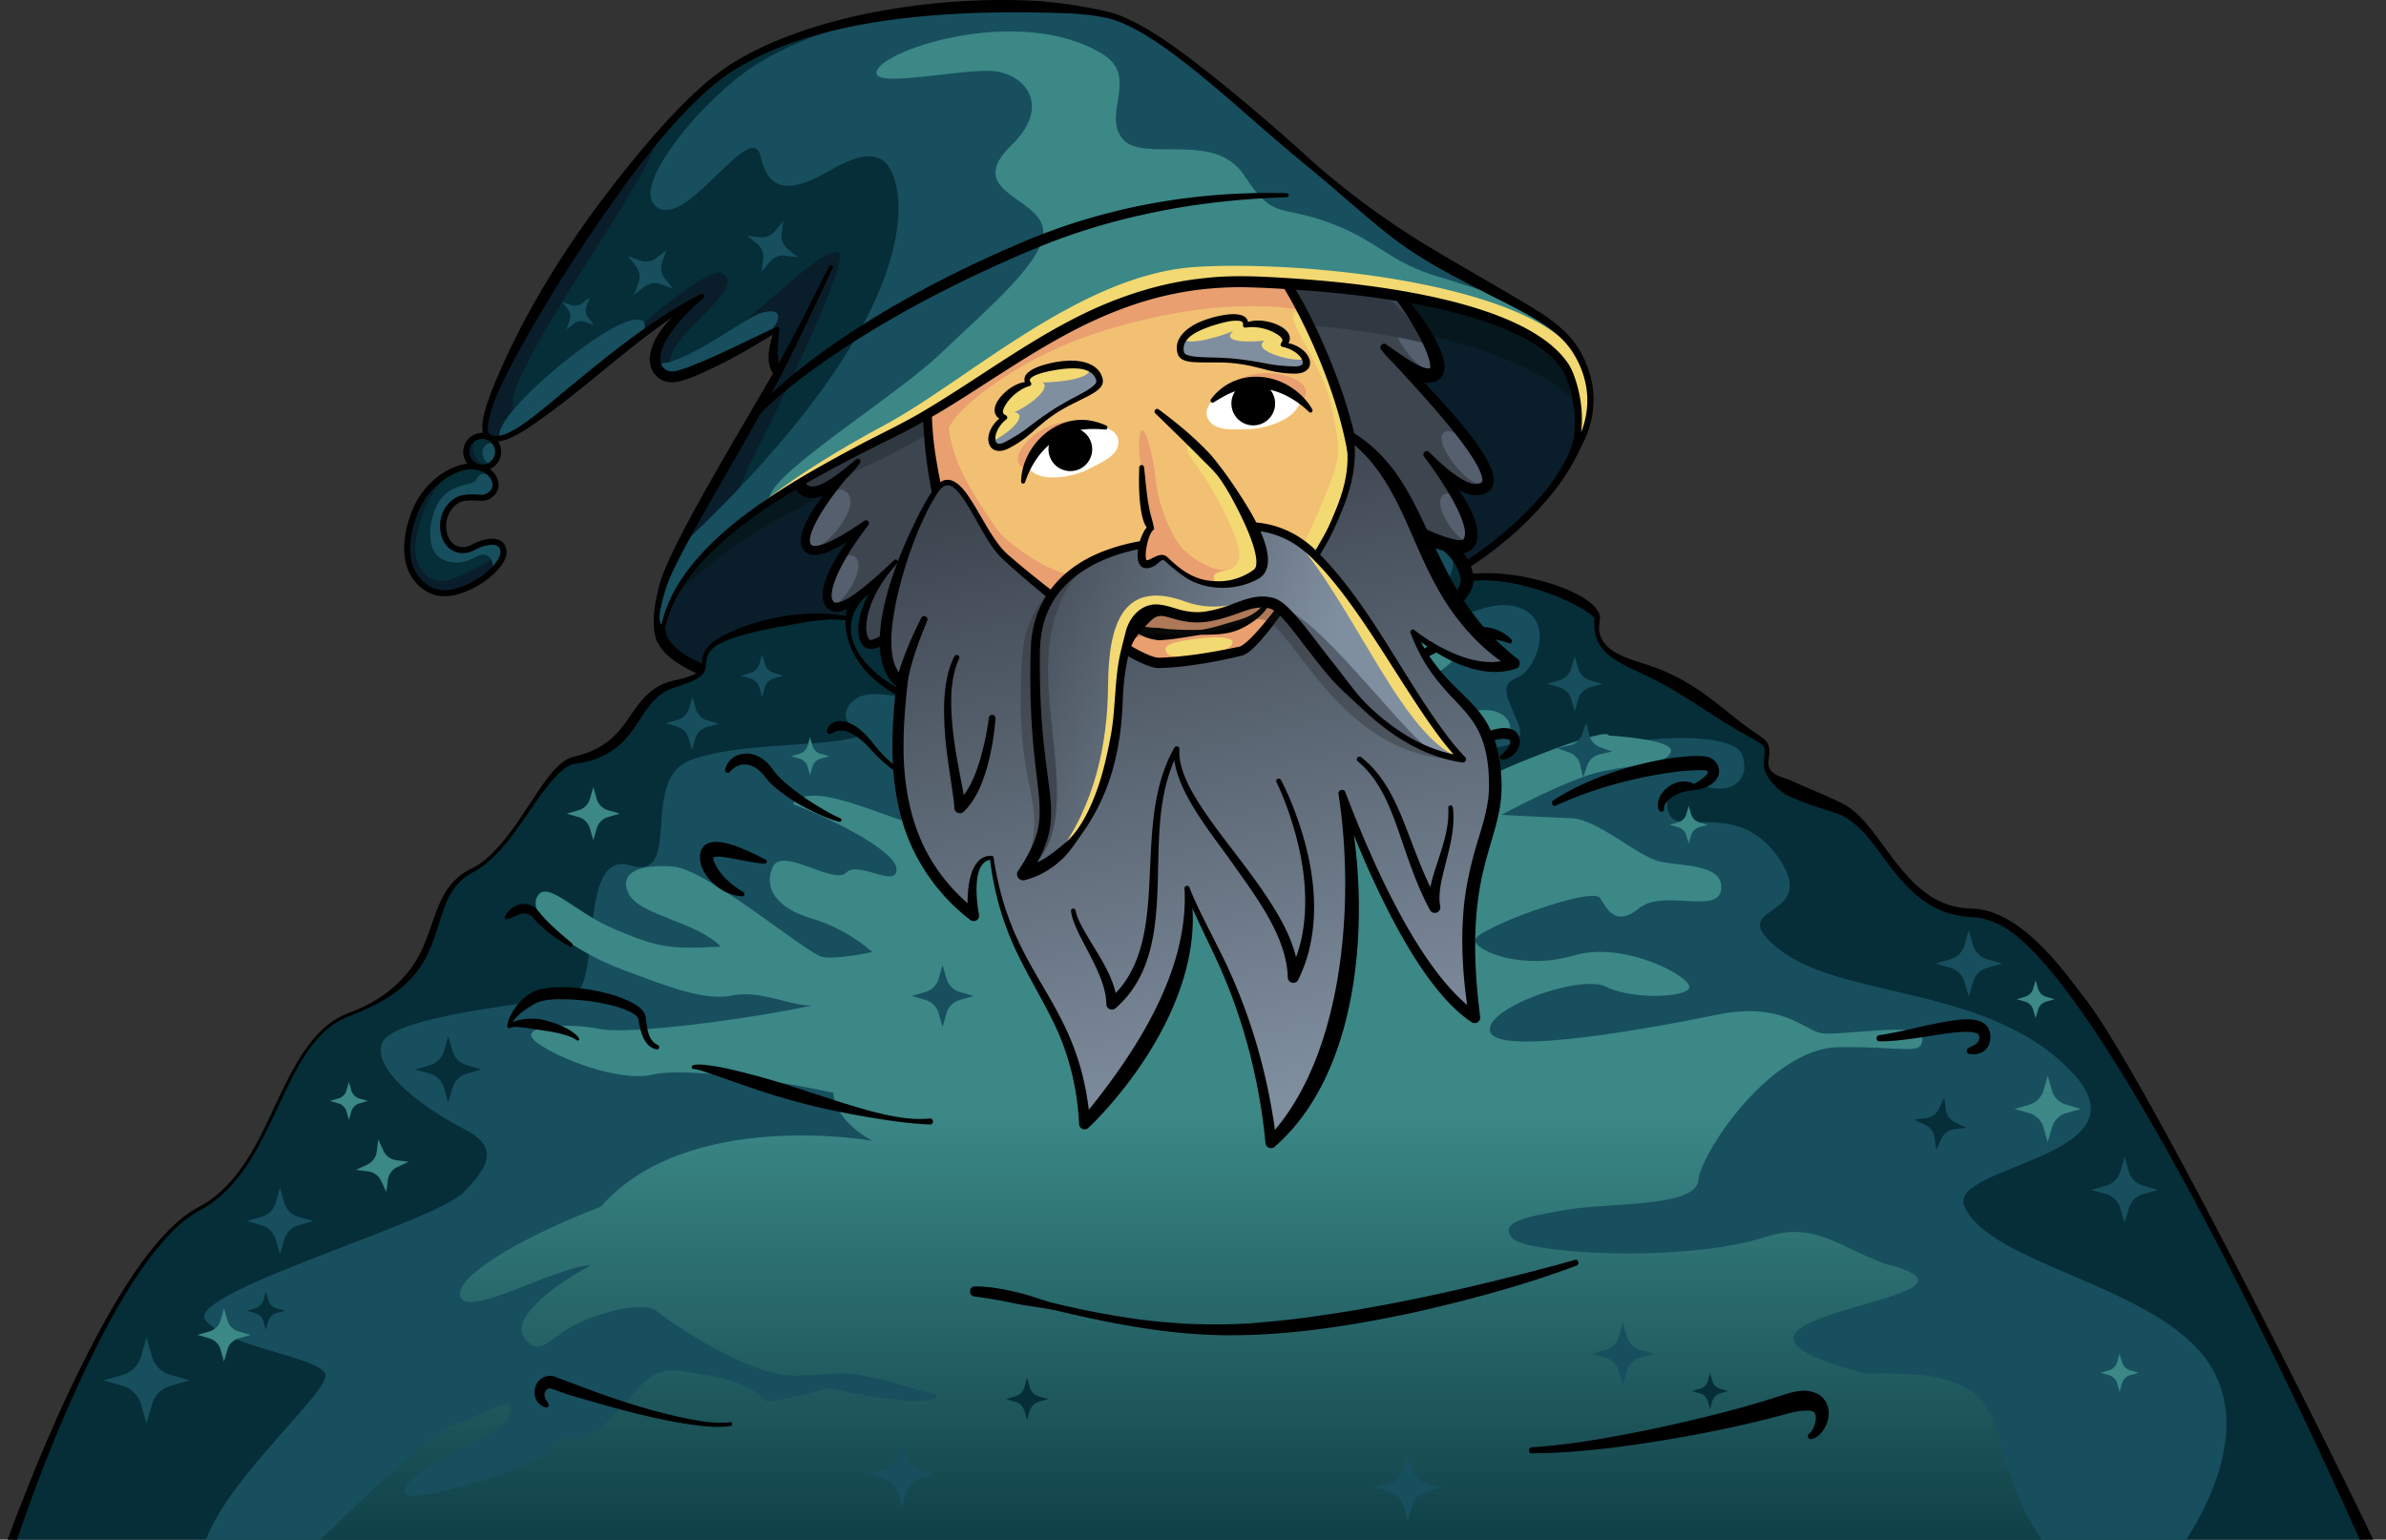 <svg xmlns="http://www.w3.org/2000/svg" width="2358" height="1522" fill="none" viewBox="0 0 1179 761"><rect x="0" y="0" width="1179" height="761" fill="#333333" stroke="none"/><path fill="#091E2A" d="M776.935 181.879c10.811 18.572 4.915 35.877 0 44.763-9.161 16.561-38.417 80.567-215.311 107.157-176.893 26.59-230.797-1.887-233.397-18.946-2.6-17.058 11.301-54.137 47.862-77.091 36.562-22.954 96.033-92.088 180.302-108.042 84.27-15.954 200.601 17.9 220.544 52.159Z"/><path fill="#06171E" d="M781.639 202.494c-.178-6.443-1.844-13.504-6.07-20.76-19.942-34.259-136.272-68.113-220.542-52.159-84.269 15.954-143.74 85.088-180.302 108.043-22.867 14.356-42.074 47.4-48.719 64.453 52.179-55.936 99.449-55.606 147.12-101.236 15.688-15.017 73.247-53.127 161.565-45.746 8.565.716 117.409 8.77 146.948 47.405Z"/><path fill="#000" d="M778.983 180.475c4.992 6.221 8.41 12.999 7.94 21.255-.297 9.086-4.675 17.203-8.606 25.111-5.986 11.45-14.381 21.413-23.513 30.434-16.235 15.929-35.555 28.39-55.797 38.581-66.225 32.708-140.658 43.164-213.515 49.347-41.857 2.96-115.161 5.24-150.763-17.533-4.252-2.889-8.555-6.665-10.512-11.684-3.624-11.941 1.717-26.709 7.413-37.191 10.156-18.462 25.97-33.045 43.654-44.107 11.103-7.201 21.227-15.835 31.485-24.226 52.697-44.581 108.859-84.678 180.508-87.057 34.048-1.581 68.193 2.723 101.172 11.093 21.988 5.729 43.627 13.135 63.616 24.152 10.004 5.725 20.097 12.251 26.918 21.825Zm-4.099 2.806c-6.384-8.838-15.881-14.867-25.276-20.223-29.449-15.902-62.385-24.823-95.29-30.272-89.156-14.061-147.844 5.306-217.648 60.937-17.792 13.852-34.469 29.147-52.768 42.424a158.567 158.567 0 0 1-7.14 4.771c-11.562 7.408-22.098 16.544-30.678 27.271-8.315 10.5-15.599 22.682-17.269 36.138-.309 3.31-.381 6.604.576 9.724.585 1.498 1.454 2.773 2.56 4.044 5.378 5.863 12.919 9.301 20.39 12.166 5.164 1.913 10.486 3.432 15.859 4.692 21.744 5.021 44.199 6.408 66.491 6.666 28.051.195 56.071-1.8 83.951-4.833 81.626-9.141 189.836-28.058 245.068-94.216 6.743-8.65 12.705-18.309 14.742-29.185 1.216-6.396 1.184-12.785.034-19.132-.625-3.811-1.627-7.544-3.602-10.972Z"/><path fill="#052E38" d="M425.421 304.992c-21.653-5.736-68.006 5.911-75.011 14.901-7.004 8.989 4.67 11.653-17.512 17.646-22.182 5.993-12.599 32.467-50.673 38.618-15.03 2.428-20.436 37.758-52.58 55.854-25.422 14.313 0 48.421-57.196 69.119-36.057 13.048-40.456 83.364-75.48 97.056C58.94 613.052 2.902 770.168 2.902 770.168l1169.089 2.726s-135.35-321.909-197.165-321.909c-37.129-1.578-43.887-43.196-66.653-52.185-22.766-8.989-36.776-12.985-35.462-23.472 1.313-10.488 0-7.492-15.761-18.479-15.761-10.987-26.268-19.976-47.721-27.967-21.452-7.991-20.577-16.316-20.139-23.89.438-7.573-37.651-24.054-64.211-20.058-26.56 3.995-287.199 23.306-299.457 20.058Z"/><path fill="#000" d="M1172.11 774.897c-15.74-37.03-134.6-300.329-186.748-319.021-3.631-1.602-7.415-2.51-11.248-2.593a48.611 48.611 0 0 1-4.175-.383c-5.563-.759-11.038-2.582-16.016-5.52-6.617-3.85-12.262-9.527-17.238-15.68-8.442-10.191-15.134-22.934-26.624-28.685-1.522-.738-3.249-1.274-4.864-1.782-6.927-2.205-13.85-4.384-20.73-7.564a24.052 24.052 0 0 1-4.989-3.068c-3.866-3.257-8.271-8.081-7.941-14.115.162-1.917.54-4.045.383-5.906-.136-1.857-1.265-2.637-2.617-3.553-3.931-2.421-8.081-4.447-12.073-6.881a417.553 417.553 0 0 1-9.532-5.906c-10.812-7.005-21.488-14.156-32.937-19.667-2.206-1.107-5.208-2.467-7.441-3.485-6.379-3.078-14.767-7.204-18.074-14.597-1.42-3.216-1.428-7.012-1.522-10.432l-.014-.386c-.003-.18-.018-.11-.033-.162a3.431 3.431 0 0 0-.363-.572c-.393-.508-1.022-1.042-1.678-1.532-1.34-.981-2.848-1.88-4.359-2.785-9.356-5.445-19.626-8.994-29.936-11.49-8.666-1.989-17.558-3.027-26.329-1.753l-5.355.782c-46.415 6.709-92.978 12.462-139.613 16.735-43.06 3.792-86.289 7.123-129.511 5.344-9.903-.498-19.858-1.307-29.668-3.071-11.423-2.508-23.075.497-34.405 2.407-7.013 1.302-14.036 2.724-20.916 4.742-3.427 1.023-6.831 2.224-9.984 3.896-2.986 1.472-5.821 4.175-6.458 7.867-.258 1.42-.145 3.141-.552 4.685-.774 2.958-3.486 4.352-5.696 5.483-3.403 1.621-6.872 2.717-10.385 3.89-3.265 1.179-6.245 3.015-8.759 5.502-5.298 5.263-8.642 12.662-13.707 18.535-5.169 6.304-12.385 10.474-19.737 12.181-2.224.576-4.497.864-6.708 1.251-4.569 1.227-8.119 5.208-11.343 8.946-12.243 14.64-21.24 34.437-37.481 44.058-3.234 1.664-6.19 3.725-8.699 6.553-2.462 2.753-4.334 6.091-5.791 9.688-2.962 7.375-4.705 15.486-8.048 22.816-3.308 7.542-8.376 14.154-14.413 19.008-6.006 4.891-12.697 8.313-19.455 11.233-3.33 1.492-6.837 2.535-10.058 4.286a38.964 38.964 0 0 0-4.62 2.947c-7.466 5.593-12.977 13.816-17.653 22.434-11.18 20.691-18.922 45.205-36.204 60.837a56.294 56.294 0 0 1-9.168 6.759c-1.604.938-3.235 1.742-4.795 2.755-7.765 4.989-14.275 12.16-20.184 19.695-14.16 18.449-25.196 39.698-35.348 61.231-13.376 28.885-25.007 58.894-34.956 89.503-.437 1.368-1.766 2.074-2.968 1.578-1.232-.506-1.85-2.09-1.355-3.469 13.783-37.955 29.17-75.165 47.926-110.273 9.515-17.409 19.813-34.603 33.012-48.717 4.004-4.197 8.333-8.087 13.118-11.098 3.168-1.915 6.469-3.503 9.459-5.777 7.513-5.488 13.625-13.053 18.725-21.376 13.247-20.807 20.512-50.663 39.631-65.4a40.067 40.067 0 0 1 4.789-3.051c3.279-1.799 6.796-2.779 10.136-4.369 13.146-5.809 25.098-15.885 31.324-30.506 7.075-16.347 7.949-31.318 24.831-39.099 3.171-1.693 6.096-4.005 8.805-6.602 8.191-7.971 14.407-18.024 20.9-27.788 4.476-6.55 8.798-13.619 15.071-18.194a14.407 14.407 0 0 1 5.516-2.404 51.137 51.137 0 0 0 5.077-1.49c21.795-7.565 20.937-25.024 36.878-33.584 3.402-1.823 7.102-2.373 10.709-3.328 2.527-.696 5.098-1.446 7.374-2.812 1.453-.898 2.331-1.877 2.449-3.822.085-.936.119-2.05.32-3.167.59-3.31 2.595-6.282 4.998-8.116 3.863-2.942 8.218-4.825 12.548-6.612 18.066-7.254 37.642-9.459 56.584-6.089 9.732 1.774 19.575 2.594 29.424 3.113 71.912 2.598 143.737-6.444 215.117-15.441a3001.934 3001.934 0 0 0 53.534-7.637l5.348-.817a60.987 60.987 0 0 1 5.498-.592c7.33-.412 14.654.212 21.889 1.49 9.995 1.731 33.299 8.076 38.069 18.089.272.62.53 1.363.542 2.287.007.203-.025.53-.042.605l-.058.38-.109.754c-.288 1.988-.397 3.927-.035 5.749 1.991 9.201 13.718 12.653 20.808 14.905a118.969 118.969 0 0 1 10.464 3.758c6.887 2.877 13.539 6.627 19.723 11.014 7.776 5.412 14.75 11.713 22.353 17.198 1.51 1.087 3.046 2.125 4.604 3.187 1.623 1.201 3.347 2.102 4.711 3.909 1.725 2.351 1.291 5.716.936 8.474-.151 1.304-.324 2.731.168 3.95 1.219 3.455 5.062 4.46 7.947 5.573a58.357 58.357 0 0 1 4.86 1.949c6.57 2.92 13.41 5.662 19.986 8.776l2.546 1.19.681.325c2.419 1.232 4.753 2.875 6.819 4.701 3.025 2.648 5.623 5.699 8.081 8.795 12.958 16.992 23.884 36.029 45.287 38.306l1.294.14 1.3.094c.433.036.869.037 1.303.057l1.371.056c21.327 1.515 40.072 24.87 52.962 42.299 28.68 33.812 135.82 251.12 149.23 280.345.79 1.769.17 3.934-1.39 4.835-1.59.93-3.56.145-4.31-1.711Z"/><path fill="#052E38" d="M492.483 275.641c-12.836-2.733-69.04 1.645-72.675 29.689-1.626 12.543 6.834 37.752 64.999 49.266 22.238 4.403 164.317-19.081 183.803-26.318 19.485-7.238 57.002-30.267 55.838-42.768-1.163-12.501-17.74-31.582-60.492-22.371-42.751 9.212-135.266 20.209-171.473 12.502Z"/><path fill="#174F5E" d="M440.467 286.592c-7.973 3.967-22.03 14.568-9.783 28.505 12.248 13.938 31.362 18.377 28.057 27.035-3.305 8.658-27.023-4.995-37.229 4.329-10.207 9.324 4.616 16.723 4.616 16.723-13.948 6.587-59.731 2.964-85.102 12.601-25.37 9.637-3.11 59.898-29.647 51.906-26.537-7.992-13.39 60.705-28.845 64.368-15.456 3.663-89.234 9.657-93.9 23.809-4.666 14.153 23.959 33.633 40.289 41.958 16.331 8.325 14.873 16.649 0 31.634-14.872 14.985-138.433 49.829-127.351 63.149 11.081 13.319 54.386 17.783 59.052 26.191 4.666 8.409-61.24 61.794-61.24 94.094h972.456s46.76-56.472 20.08-98.422c-24.84-39.066-108.999-49.207-121.253-78.319-8.423-20.01 91.043-24.156 54.303-64.92-39.774-44.123-113.255-37.255-144.749-61.231-31.494-23.975 19.247-14.397-.583-44.827-19.83-30.429-48.845-11.948-54.532-22.271-5.686-10.323 8.165-16.816 18.955-13.819 10.79 2.997 21.142-2.831 16.914-15.818-4.229-12.986-61.531-10.988-97.4 4.995-35.868 15.984-42.138-.666-32.66-5.827 9.477-5.162 24.641-1.832 19.1-15.318-5.54-13.486-9.331-18.481-.145-22.311 9.185-3.829 18.758-27.844 1.069-34.409-18.08-6.71-42.143 15.038-44.515 6.539-2.97-10.642 25.348-27.771 2.91-40.725-12.501-7.216-20.489-9.653-39.658-12.668-3.646-.573-188.771 12.929-229.209 33.049Z"/><path fill="url(#a)" d="M489.233 319.224c-28.149.664-38.315-12.865-41.488-7.523-4.535 7.633 27.21 23.792 41.937 26.23 14.728 2.437 11.099 26.686-.516 23.283-11.615-3.403-19.509-6.203-21.126-1.384-1.616 4.818 13.865 11.687 13.937 15.454.072 3.767-31.832-27.698-38.959-20.385-7.127 7.312 11.193 29.913 20.532 35.675 9.339 5.761 12.572 7.312 11.854 11.3-.718 3.989-21.912-.664-24.426 3.767-2.515 4.432-49.99-22.38-59.21-8.198 16.644 6.204 51.372 22.823 51.25 32.351-.122 9.528-18.801-4.653-24.907 1.551-6.107 6.204-31.546-13.073-36.248-2.881-4.702 10.193 1.584 20.386 19.185 25.483 17.601 5.096 29.994 16.618 29.994 16.618s-17.242 3.767-24.606 2.438c-7.363-1.33-56.754-43.251-73.637-44.67-16.883-1.42-27.3 2.929-22.091 13.496 5.208 10.566 33.586 13.669 45.44 26.077-26.223 1.33-31.072.222-51.906-8.42s-34.414-25.705-39.018-15.843c-4.605 9.862 19.442 27.144 42.79 35.786 23.348 8.641 40.051 15.4 54.06 12.575 14.009-2.826 29.276 5.595 39.334 4.93-29.455 6.426-90.51 14.724-105.237 11.622-14.728-3.102-42.122-1.92-31.167 6.5 10.956 8.421 41.529 19.869 57.334 16.102 15.805-3.767 61.468 2.78 89.486 8.985.539 14.181 19.218 23.709 19.218 23.709s-91.238-16.397-134.163 32.573c-40.411 15.511-73.997 35.675-69.148 44.981 4.85 9.307 45.799-14.846 64.478-16.175-23.349 12.63-39.333 27.698-33.227 35.896 6.107 8.199 8.98 4.432 19.757-3.102 10.776-7.534 38.435-16.175 46.158-9.749 7.723 6.426 45.978 32.129 68.069 31.686 22.091-.443 19.038-2.426 33.227.006 14.188 2.431 30.173 8.193 35.022 9.079 4.85.886-1.437 4.653-15.805 3.102-14.368-1.551-36.1-5.983-36.1-5.983s-22.931 6.502-30.952 6.354c-4.969-6.354-17.541-11.228-29.395-12.78-11.853-1.551-19.734-5.19-28.556 1.773-8.823 6.963-20.296 25.039-31.251 28.141-10.956 3.102-10.777-1.108-18.14 7.313-7.364 8.42-66.094 26.59-70.584 21.493-4.49-5.096 14.368-15.511 28.916-22.823 14.548-7.312 24.246-13.517 22.989-19.721-1.257-6.204-10.956 2.486-27.3 8.001-16.344 5.516-78.437 68.977-78.437 68.977h871.43c-49.032-56.743-5.86-97.085-96.033-93.919-111.882-29.317 80.833-36.316 9.517-54.315-23.222-8.499-34.936-21.088-59.043-13.31-40.411 13.039-118.893 8.452-125.388.475-6.495-7.977 7.244-10.47 27.45-13.96 20.205-3.49 63.445-.997 64.657-14.458 1.212-13.461 35.561-65.312 69.102-65.81 33.541-.499 41.623 4.487 41.623-4.488 0-8.974-42.431-.342-50.917-2.664-8.487-2.321-19.398-15.384-50.918-8.853-31.52 6.532-106.28 20.149-111.533 8.853-5.254-11.295 44.047-29.244 56.979-22.762 12.931 6.481 39.602 5.484 41.219.498 1.616-4.985-31.925-23.432-56.979-15.954-25.055 7.479-48.493-1.994-48.897-7.478-.404-5.484 58.019-26.912 61.742-20.935 3.723 5.978 7.806 14.453 19.504 4.981 11.698-9.473 39.177 3.388 40.39-9.275 1.212-12.662-19.397-11.245-30.308-13.698-10.911-2.454-30.712-20.901-43.644-21.399-12.931-.499-34.618-1.662-34.618-1.662s33.392-18.262 50.409-21.672c17.018-3.41 31.49-3.367 33.286-9.572 1.796-6.204-30.712-7.977-30.712-7.977-.18-4.653-48.493 14.403-59.269 20.165-10.776 5.761-40.052 13.959-41.489 6.869-1.436-7.091 33.407-29.249 42.926-26.147 9.518 3.102 11.853-6.426 5.747-10.858-6.107-4.432-15.087-2.216-18.679-.886-3.592 1.329-21.432-10.421-42.416 3.431 1.107-12.073 7.158-16.283 7.158-16.283 9.575 2.881 35.079-14.181 33.821-21.715-3.223-19.317-47.284 21.661-61.334 21.767-13.1.099-1.653-19.773-1.653-19.773 21.956-7.379 38.803-26.493 37.08-34.96-1.724-8.466-21.283 14.574-43.509 17.566-40.911 5.506-124.151 15.565-164.068 16.508Z"/><path fill="#000" d="M491.942 277.915c-4.958-.886-10.193-.37-15.201.099-15.87 1.507-40.4 5.978-51.446 19.609-6.27 7.578-6.197 16.694-1.092 25.128 4.949 7.872 12.316 13.312 19.865 17.546 5.37 2.922 11.112 5.304 16.791 7.328 4.498 1.589 9.154 2.933 13.665 4.48 1.917.596 4.348 1.39 6.285 1.857 2.475.639 5.056 1.215 7.602 1.309 5.163.304 10.367.022 15.533-.277 20.797-1.397 41.516-4.232 62.179-7.233 30.973-4.712 61.955-9.838 92.578-16.928 10.265-2.156 19.71-6.807 28.989-12.13 7.681-4.43 15.128-9.44 22.05-15.274 4.005-3.316 7.852-7.285 10.499-12.016.924-1.864 1.706-3.28 1.583-4.949-.865-6.26-5.026-11.58-9.657-15.118-6.787-5.005-14.88-7.254-22.923-8.06-6.801-.666-13.721-.309-20.485.825-3.415.601-6.832 1.412-10.244 2.089-41.215 7.874-82.87 12.778-124.652 14.11-14.008.253-28.013.277-41.919-2.395Zm.595-3.6c27.334 4.908 55.343 2.372 82.849.37 31.107-2.826 62.268-7.045 92.963-13.516 15.443-2.857 32.485-4.269 46.737 4.737 6.337 4.102 12.142 10.806 12.999 19.578.63 8.043-6.973 13.69-11.886 17.864-4.31 3.588-8.755 6.774-13.382 9.73a215.201 215.201 0 0 1-23.543 13.207c-6.449 3.206-13.221 5.623-20.103 7.076-23.895 5.441-48.023 9.379-72.141 13.218-27.585 4.197-55.197 8.371-82.987 10.426-5.679.357-11.368.651-17.057.252a37.381 37.381 0 0 1-3.962-.628c-3.438-.675-6.906-1.2-10.364-1.861-6.924-1.36-13.67-3.726-20.254-6.515-11.397-5.161-23.164-12.061-29.992-24.152-5.066-8.728-6.917-21.246-.781-29.936 12.746-18.449 51.52-23.446 70.904-19.85ZM358.348 380.171c2.101-7.597 10.67-9.324 16.428-6.264 2.808 1.39 5.17 3.646 7.047 6.36 1.549 2.168 3.501 4.232 5.642 6.115 6.309 5.572 13.305 10.256 20.446 14.339 2.408 1.353 4.851 2.653 7.353 3.699.42.17.639.7.485 1.177-.139.432-.535.672-.919.58-2.731-.652-5.36-1.63-7.951-2.708-9.082-3.909-17.944-8.867-25.563-15.823-1.257-1.187-2.471-2.563-3.556-3.969-4.674-6.182-11.713-8.329-17.279-2.081-.905 1.093-2.532-.002-2.133-1.425ZM408.684 361.113c.405-2.989 3.285-4.412 5.634-4.615 2.312-.257 4.556.397 6.601 1.428 3.774 1.93 6.92 5.141 9.714 8.503 1.125 1.398 2.792 3.51 3.977 4.811 3.4 3.779 7.164 7.213 11.383 9.727.826.493 1.716.969 2.519 1.309.519.186.804.834.612 1.416-.182.558-.724.844-1.214.645-1.961-.81-3.649-1.874-5.419-3.033-3.841-2.584-7.366-5.741-10.637-9.182-2.383-2.602-4.821-5.343-7.595-7.364-2.884-2.099-6.114-4.002-9.545-3.706-1.697.218-2.677 1.161-4.496 1.631-.836.281-1.686-.599-1.534-1.57ZM281.752 467.898c-5.826-3.2-11.401-7.084-16.278-11.977-1.094-1.063-2.066-2.51-3.272-3.403-2.98-2.27-6.142-.307-9.113.922-.849.359-1.755.672-2.645.936-.455.129-.916-.186-1.03-.704-.114-.518.163-1.044.618-1.173a.313.313 0 0 0-.142.013c-.035.006-.002-.033-.005-.044l.014-.053c2.795-5.473 9.975-7.409 14.54-3.664 1.451 1.146 2.399 2.669 3.641 4.04 2.146 2.443 4.559 4.718 7.003 6.944 2.459 2.215 4.995 4.347 7.544 6.498.807.688.058 2.162-.875 1.665ZM324.531 518.686c-6.351-1.245-8.112-8.723-9.059-14.866-.057-.303-.095-.516-.257-.781-.777-1.199-2.414-2.183-3.728-2.857-3.192-1.607-6.77-2.661-10.337-3.535-7.173-1.678-14.541-2.571-21.864-2.766-4.879-.015-9.728-.085-14.224 1.773-3.469 1.963-6.992 4.149-9.9 7.103-1.169 1.239-2.285 2.689-2.868 4.367-.004-.009-.003-.035-.026-.125-.04-.125-.055-.198-.175-.349a.778.778 0 0 0-.378-.247c-.21-.059-.383-.011-.561.093.701-.583 1.454-.979 2.21-1.311 2.212-.951 4.586-1.429 6.913-1.584 3.066-.234 6.144-.092 9.131.73 4.466 1.149 8.893 2.731 12.897 5.34 1.329.909 2.652 1.918 3.712 3.342.251.337.215.843-.081 1.129a.64.64 0 0 1-.866.04c-2.358-1.676-5.211-2.475-7.923-3.213-5.585-1.434-11.325-1.881-16.967-2.92-2.665-.282-5.69-.919-8.232.019a.752.752 0 0 1-.604.096c-.593-.167-.717-.848-.662-1.384.265-2.226 1.247-4.226 2.26-6.103a28.34 28.34 0 0 1 3.86-5.302c1.912-2.01 3.911-3.698 6.261-4.981 1.473-.741 3.057-1.213 4.586-1.558 12.203-2.815 37.913 1.139 48.258 9.036 1.167.934 2.645 2.502 3.059 4.398.333 1.803.463 3.665.776 5.422.607 3.778 2.016 7.403 5.304 8.794 1.097.471.709 2.418-.515 2.2ZM366.866 443.026c-7.695-.372-15.644-5.433-19.54-13.269-1.913-3.684-2.337-9.602 1.283-12.251 5.534-3.991 17.61 1.566 23.209 4.13 2.222 1.05 4.41 2.208 6.557 3.28.44.22.64.803.447 1.304-.143.371-.461.592-.795.593-1.269.001-2.488-.127-3.696-.283-3.547-.47-7.107-1.221-10.585-1.871-3.677-.599-7.516-1.625-11.091-1.068-.641.14-.504.321-.198-.127.015-.03.016-.026.017-.022.001.002.008.008.002.007-.01-.005.007.024-.004.027-.163.882.235 2.042.595 2.94 1.851 4.25 5.031 7.606 8.41 10.449 1.845 1.525 3.805 2.822 5.853 4.049.929.516.565 2.159-.464 2.112ZM342.442 526.523c2.622-.672 5.261-.242 7.872.034 7.499 1.007 14.877 2.896 22.19 4.854 19.411 5.111 38.292 12.46 57.65 17.74 9.592 2.424 19.562 4.706 29.396 3.667 1.665-.17 2.055 2.693.271 2.983-10.173-.375-20.158-1.866-30.187-3.526-14.864-2.527-29.655-5.663-44.172-10.062-13.247-3.818-26.186-8.953-39.32-13.158-1.133-.301-2.36-.654-3.478-.667-.461-.003-.832-.43-.83-.955.002-.434.259-.798.608-.91ZM269.904 695.64c-2.857-.405-5.489-3.217-5.737-6.772-.49-6.414 5.314-10.33 10.337-8.297 1.947.758 7.375 2.774 9.41 3.529 16.692 6.37 33.612 12.186 50.905 16.058 8.535 1.818 17.358 3.716 26.022 2.81.451-.072.873.3.918.819.046.497-.265.943-.697 1.011-4.511.697-9.003.495-13.443.079-22.121-2.493-43.725-8.843-65.215-15.081a219.444 219.444 0 0 1-6.404-2.139c-.777-.275-2.381-.855-3.155-1.148-1.645-.695-3.392.101-3.736 2.202-.277 1.752.663 3.383 1.788 4.884.656.85-.036 2.221-.993 2.045ZM779.054 625.536c-26.871 10.052-54.695 17.422-82.428 23.609-27.872 5.867-56.184 10.405-84.571 10.789-30.042.584-59.817-5-89.118-11.958-7.678-1.806-15.572-2.38-23.255-4.093-6.121-1.253-12.264-2.362-18.444-3.128-2.499-.399-2.582-4.787.297-4.927 3.161-.03 6.505.227 9.657.681 4.678.678 9.439 1.726 14.038 2.889 4.6 1.229 9.112 2.895 13.683 4.211 14.495 3.695 29.237 6.432 43.974 8.525 3.133.394 7.36.832 10.494 1.195.352.034 9.873.772 10.511.826 10.679.584 22.067.615 32.702 0 10.879-.86 21.813-1.89 32.626-3.478 40.304-5.599 80.428-14.893 119.944-25.435l4.565-1.252 2.279-.635 2.245-.668c.706-.241 1.467.235 1.649 1.056.175.762-.204 1.542-.848 1.793ZM756.745 715.35c19.921-1.276 39.761-4.982 59.39-8.956 21.238-4.53 42.471-9.677 63.243-16.361 5.53-1.742 10.976-3.763 16.809-1.9 6.992 2.267 9.361 9.924 5.828 16.924-1.628 3.003-3.953 5.831-7.22 6.264-1.535.05-1.922-2.146-.608-2.911 2.192-1.662 4.319-8.222 2.183-10.428a1.905 1.905 0 0 0-.553-.321 1.181 1.181 0 0 1-.098-.056l-.137-.038c-1.627-.517-3.098-.387-5.029-.261-2.22.188-4.433.648-6.608 1.225-15.528 4.302-31.294 7.757-47.009 10.723-26.536 4.803-53.214 8.841-80.14 9.087-.725.001-1.314-.668-1.316-1.494-.001-.809.563-1.468 1.265-1.497ZM928.42 511.696c10.906-1.65 21.654-4.698 32.549-6.658 2.772-.482 5.57-.913 8.461-1.13 3.171-.145 6.092-.265 9.314 1.016 1.366.546 2.986 1.779 3.807 3.396 1.915 3.723.975 9.036-2.343 11.258-1.883 1.311-3.973 1.704-6.085 1.507a8.562 8.562 0 0 1-1.202-.205c-.722-.164-1.19-.964-1.046-1.786.175-1.042 1.106-1.239 1.84-1.617 1.887-.98 4.683-2.203 4.3-5.021-.056-.397-.054-.831-.345-1.129-1.041-.939-2.561-1.108-4.136-1.27-1.227-.099-2.525-.081-3.835-.021-8.128.438-16.295 2.196-24.415 3.262-5.51.766-11.081 1.415-16.705 1.383-1.605-.039-1.794-2.706-.159-2.985ZM819.865 400.599c-1.403-2.426-.484-5.733.878-7.832 3.722-5.713 11.09-8.345 16.746-5.105l-.672.031c1.666-1.014 3.365-2.039 4.861-3.267.965-.813 1.831-1.609 2.324-2.677.096-.239.104-.41.068-.434-.043-.028-.062.075-.084.081-.236-.142-.535-.46-.92-.615-.024-.016-.019-.005-.016.002.007.029.032.056.058.056a12.393 12.393 0 0 0-1.137-.135c-9.373-.226-18.753 1.349-27.993 3.075-11.576 2.333-23.045 5.51-34.191 9.789a189.692 189.692 0 0 0-11.064 4.656c-.674.314-1.445-.058-1.717-.828-.25-.705.006-1.5.572-1.864 3.925-2.541 8.025-4.775 12.174-6.813 10.651-5.15 21.797-8.913 33.131-11.535 7.964-1.836 15.909-3.186 24.076-3.523 2.475-.031 5.076-.056 7.501.645.381.1.833.325 1.189.509 1.453.909 2.742 2.163 3.427 4.108 1.954 6.078-4.142 9.877-8.402 10.965a23.534 23.534 0 0 1-3.533.729.398.398 0 0 1-.227-.036c-5.132.538-11.086 1.977-14.196 7.027-.363.684-.504 1.39-.463 2.183.012 1.457-1.71 2.026-2.39.808ZM669.665 389.161c7.684-1.948 15.008-5.331 22.338-8.548 6.234-2.764 15.688-7.139 21.983-10.038 5.51-2.518 11.038-5.009 16.641-7.283 2.707-1.047 6.019-2.364 8.82-2.998 2.898-.551 6.063-.869 8.833.864 2.261 1.424 3.263 4.651 2.401 7.385-1.212 4.066-4.804 6.684-8.288 6.902-1.118.071-1.58-1.622-.666-2.299 1.553-1.165 2.865-2.513 3.729-3.979.487-.87 1.143-2.141.764-3.094-.252-.326-.626-.545-1.098-.672-3.308-.834-7.102.635-10.328 1.634-13.808 4.865-28.324 10.606-41.961 16.111-7.507 3.013-14.845 6.095-22.272 9.484-2.118.844-3.159-2.806-.896-3.469ZM745.856 317.981c-4.947-1.745-9.829-2.729-14.953-2.239-3.039.197-6.078.884-9.012 1.797-4.951 1.553-10.035 3.808-14.776 6.311-1.635.817-4.15 2.281-5.773 3.185a166.436 166.436 0 0 1-8.959 4.753c-14.088 6.782-28.922 11.478-44.017 14.284-1.677.248-2.146-2.579-.398-2.96 1.522-.137 3.339-.403 4.887-.65 5.313-.901 10.587-2.229 15.767-3.846 9.799-3.15 19.407-7.411 28.178-13.313a781.716 781.716 0 0 0 5.586-3.778c1.573-1.115 4.126-2.648 5.763-3.679 9.277-5.323 20.766-10.413 31.188-6.686 2.745 1.07 5.38 2.712 7.486 4.908.405.42.435 1.134.067 1.596-.269.337-.675.446-1.034.317Z"/><path fill="#174F5E" d="m783.879 357.016 1.367 6.143a8.526 8.526 0 0 0 5.474 6.185l5.932 2.103-6.143 1.367a8.529 8.529 0 0 0-6.186 5.475l-2.103 5.931-1.366-6.143a8.53 8.53 0 0 0-5.475-6.186l-5.932-2.103 6.143-1.366a8.53 8.53 0 0 0 6.186-5.475l2.103-5.931ZM778.121 324.349l1.738 6.048a8.527 8.527 0 0 0 5.841 5.841l6.048 1.738-6.048 1.738a8.527 8.527 0 0 0-5.841 5.841l-1.738 6.048-1.738-6.048a8.53 8.53 0 0 0-5.842-5.841l-6.048-1.738 6.048-1.738a8.53 8.53 0 0 0 5.842-5.841l1.738-6.048ZM376.58 323.474l1.338 4.655a6.561 6.561 0 0 0 4.496 4.495l4.655 1.338-4.655 1.338a6.562 6.562 0 0 0-4.496 4.496l-1.338 4.655-1.337-4.655a6.564 6.564 0 0 0-4.496-4.496l-4.655-1.338 4.655-1.338a6.563 6.563 0 0 0 4.496-4.495l1.337-4.655ZM972.837 459.836l2.092 7.28a10.264 10.264 0 0 0 7.031 7.031l7.28 2.092-7.28 2.092a10.264 10.264 0 0 0-7.031 7.031l-2.092 7.28-2.092-7.28a10.264 10.264 0 0 0-7.03-7.031l-7.28-2.092 7.28-2.092a10.264 10.264 0 0 0 7.03-7.031l2.092-7.28Z"/><path fill="#3B8887" d="m1011.84 531.686 2.09 7.279a10.285 10.285 0 0 0 7.03 7.031l7.28 2.092-7.28 2.092a10.285 10.285 0 0 0-7.03 7.031l-2.09 7.28-2.09-7.28a10.266 10.266 0 0 0-7.03-7.031l-7.282-2.092 7.282-2.092c3.4-.976 6.05-3.633 7.03-7.031l2.09-7.279Z"/><path fill="#174F5E" d="m801.917 653.811 1.95 6.788a9.576 9.576 0 0 0 6.556 6.556l6.788 1.95-6.788 1.951a9.572 9.572 0 0 0-6.556 6.556l-1.95 6.788-1.951-6.788a9.568 9.568 0 0 0-6.556-6.556l-6.788-1.951 6.788-1.95a9.572 9.572 0 0 0 6.556-6.556l1.951-6.788ZM465.761 476.968l1.95 6.788a9.576 9.576 0 0 0 6.556 6.556l6.788 1.95-6.788 1.951a9.574 9.574 0 0 0-6.556 6.556l-1.95 6.788-1.951-6.788a9.574 9.574 0 0 0-6.556-6.556l-6.788-1.951 6.788-1.95a9.576 9.576 0 0 0 6.556-6.556l1.951-6.788Z"/><path fill="#052E38" d="m221.497 512.184 2.092 7.28a10.266 10.266 0 0 0 7.031 7.03l7.28 2.092-7.28 2.092a10.268 10.268 0 0 0-7.031 7.031l-2.092 7.28-2.092-7.28a10.264 10.264 0 0 0-7.03-7.031l-7.28-2.092 7.28-2.092a10.263 10.263 0 0 0 7.03-7.03l2.092-7.28ZM507.519 681.035l1.334 4.644a6.548 6.548 0 0 0 4.485 4.484l4.644 1.335-4.644 1.334a6.55 6.55 0 0 0-4.485 4.485l-1.334 4.644-1.335-4.644a6.548 6.548 0 0 0-4.484-4.485l-4.644-1.334 4.644-1.335a6.544 6.544 0 0 0 4.484-4.484l1.335-4.644ZM845.008 678.62l1.141 3.971a5.602 5.602 0 0 0 3.835 3.836l3.972 1.141-3.972 1.141a5.602 5.602 0 0 0-3.835 3.835l-1.141 3.972-1.142-3.972a5.599 5.599 0 0 0-3.835-3.835l-3.971-1.141 3.971-1.141a5.598 5.598 0 0 0 3.835-3.836l1.142-3.971ZM960.713 542.385l.774 6.023a8.231 8.231 0 0 0 4.72 6.425l5.515 2.541-6.023.775a8.228 8.228 0 0 0-6.425 4.719l-2.541 5.515-.775-6.023a8.228 8.228 0 0 0-4.719-6.425l-5.515-2.541 6.023-.774a8.231 8.231 0 0 0 6.425-4.72l2.541-5.515Z"/><path fill="#3B8887" d="m186.918 563.221-.775 6.023a8.232 8.232 0 0 1-4.719 6.425l-5.516 2.541 6.023.774a8.23 8.23 0 0 1 6.425 4.72l2.541 5.515.775-6.023a8.232 8.232 0 0 1 4.719-6.425l5.516-2.541-6.023-.774a8.23 8.23 0 0 1-6.425-4.72l-2.541-5.515ZM110.68 646.642l-1.677 5.836a8.23 8.23 0 0 1-5.637 5.637l-5.837 1.677 5.837 1.677a8.232 8.232 0 0 1 5.637 5.637l1.677 5.837 1.677-5.837a8.232 8.232 0 0 1 5.637-5.637l5.837-1.677-5.837-1.677a8.23 8.23 0 0 1-5.637-5.637l-1.677-5.836ZM293.174 389.013l-1.677 5.837a8.232 8.232 0 0 1-5.637 5.637l-5.837 1.677 5.837 1.677a8.232 8.232 0 0 1 5.637 5.637l1.677 5.837 1.677-5.837a8.232 8.232 0 0 1 5.637-5.637l5.837-1.677-5.837-1.677a8.232 8.232 0 0 1-5.637-5.637l-1.677-5.837ZM1047.36 669.105l1.2 4.169a5.878 5.878 0 0 0 4.03 4.027l4.16 1.198-4.16 1.198a5.877 5.877 0 0 0-4.03 4.026l-1.2 4.17-1.2-4.17a5.881 5.881 0 0 0-4.02-4.026l-4.17-1.198 4.17-1.198a5.883 5.883 0 0 0 4.02-4.027l1.2-4.169ZM1005.86 484.47l1.2 4.169a5.883 5.883 0 0 0 4.02 4.027l4.17 1.198-4.17 1.198a5.883 5.883 0 0 0-4.02 4.027l-1.2 4.169-1.2-4.169a5.878 5.878 0 0 0-4.03-4.027l-4.165-1.198 4.165-1.198a5.878 5.878 0 0 0 4.03-4.027l1.2-4.169ZM834.447 398.251l1.198 4.169a5.878 5.878 0 0 0 4.026 4.027l4.169 1.198-4.169 1.198a5.877 5.877 0 0 0-4.026 4.026l-1.198 4.17-1.199-4.17a5.877 5.877 0 0 0-4.026-4.026l-4.169-1.198 4.169-1.198a5.878 5.878 0 0 0 4.026-4.027l1.199-4.169Z"/><path fill="#052E38" d="m131.349 638.433 1.198 4.169a5.878 5.878 0 0 0 4.026 4.027l4.17 1.198-4.17 1.198a5.877 5.877 0 0 0-4.026 4.026l-1.198 4.17-1.198-4.17a5.878 5.878 0 0 0-4.027-4.026l-4.169-1.198 4.169-1.198a5.88 5.88 0 0 0 4.027-4.027l1.198-4.169Z"/><path fill="#3B8887" d="m400.271 364.379 1.198 4.169a5.88 5.88 0 0 0 4.026 4.027l4.17 1.198-4.17 1.198a5.877 5.877 0 0 0-4.026 4.026l-1.198 4.17-1.198-4.17a5.878 5.878 0 0 0-4.027-4.026l-4.169-1.198 4.169-1.198a5.881 5.881 0 0 0 4.027-4.027l1.198-4.169ZM172.406 534.765l1.198 4.169a5.877 5.877 0 0 0 4.026 4.026l4.169 1.198-4.169 1.199a5.877 5.877 0 0 0-4.026 4.026l-1.198 4.169-1.199-4.169a5.877 5.877 0 0 0-4.026-4.026l-4.169-1.199 4.169-1.198a5.877 5.877 0 0 0 4.026-4.026l1.199-4.169Z"/><path fill="#174F5E" d="m1049.82 571.716 2.09 7.28a10.265 10.265 0 0 0 7.03 7.03l7.28 2.092-7.28 2.092c-3.4.977-6.05 3.633-7.03 7.031l-2.09 7.28-2.09-7.28a10.287 10.287 0 0 0-7.03-7.031l-7.28-2.092 7.28-2.092a10.284 10.284 0 0 0 7.03-7.03l2.09-7.28ZM342.163 344.491l1.61 5.839a8.207 8.207 0 0 0 5.561 5.682l5.803 1.736-5.839 1.609a8.21 8.21 0 0 0-5.683 5.561l-1.735 5.803-1.61-5.839a8.207 8.207 0 0 0-5.561-5.682l-5.803-1.735 5.839-1.61a8.21 8.21 0 0 0 5.682-5.561l1.736-5.803ZM138.358 587.112l2.092 7.28a10.264 10.264 0 0 0 7.03 7.031l7.28 2.092-7.28 2.092a10.263 10.263 0 0 0-7.03 7.03l-2.092 7.28-2.092-7.28a10.266 10.266 0 0 0-7.031-7.03l-7.28-2.092 7.28-2.092a10.268 10.268 0 0 0 7.031-7.031l2.092-7.28ZM445.723 712.25l2.092 7.28a10.266 10.266 0 0 0 7.031 7.031l7.279 2.092-7.279 2.092a10.263 10.263 0 0 0-7.031 7.03l-2.092 7.28-2.092-7.28a10.263 10.263 0 0 0-7.031-7.03l-7.28-2.092 7.28-2.092a10.266 10.266 0 0 0 7.031-7.031l2.092-7.28ZM695.667 718.776l2.092 7.28a10.266 10.266 0 0 0 7.031 7.031l7.28 2.092-7.28 2.092a10.266 10.266 0 0 0-7.031 7.031l-2.092 7.279-2.092-7.279a10.263 10.263 0 0 0-7.03-7.031l-7.28-2.092 7.28-2.092a10.263 10.263 0 0 0 7.03-7.031l2.092-7.28ZM72.393 661.015l2.711 9.436a13.306 13.306 0 0 0 9.114 9.113l9.436 2.712-9.436 2.711a13.306 13.306 0 0 0-9.114 9.113l-2.711 9.437-2.712-9.437a13.306 13.306 0 0 0-9.113-9.113l-9.436-2.711 9.436-2.712a13.306 13.306 0 0 0 9.113-9.113l2.712-9.436Z"/><path fill="#3D454F" d="M414.409 192.393c-16.81 20.808-25.515 42.974-17.199 49.607 8.317 6.634 26.567-13.879 26.567-13.879-16.814 16.92-30.848 38.295-24.096 43.087 6.753 4.791 28.171-12.536 28.171-12.536-12.339 14.624-24.016 35.132-17.045 40.736 6.972 5.604 31.784-21.779 31.784-21.779-14.675 15.228-19.892 33.614-14.426 40.155 5.467 6.541 43.934-30.59 43.934-30.59l-16.147-117.108s-31.37 9.714-41.543 22.307Z"/><path fill="#555F6D" d="M421.348 274.6c-7.163-2.479-16.928 19.982-11.415 23.846 5.513 3.863 20.434-20.724 11.415-23.846ZM416.448 242.156c-7.035-2.823-21.536 24.425-16.022 28.288 5.513 3.863 28.92-23.11 16.022-28.288ZM402.47 220.734c-7.035-2.824-11.302 17.483-5.789 21.347 5.514 3.863 18.687-16.17 5.789-21.347Z"/><path fill="#303942" d="M460.556 191.55s-46.31 12.268-58.143 23.31c-15.343 14.316-9.612 21.101-4.604 27.685 23.411-8.398 39.302-15.388 62.223-29.031l.524-21.964Z"/><path fill="#000" d="M415.326 193.133c-6.842 8.378-12.481 17.927-16.007 28.143-1.573 4.625-5.013 16.177.489 18.938 4.277 1.351 10.931-3.63 14.592-6.199 2.843-2.126 5.653-4.446 8.371-6.789l1.961 1.844c-6.997 7.682-13.596 15.761-19.035 24.586-2.14 3.643-6.516 11.038-5.27 15.024.741 1.535 2.821 1.16 4.325.881 3.108-.712 6.198-2.25 9.071-3.784 4.509-2.472 8.872-5.325 13.107-8.245 1.328-1.147 3.17.576 2.129 1.975-5.429 7.154-10.497 14.556-14.405 22.591-1.478 3.061-2.827 6.327-3.449 9.617-.361 2.242-.62 4.825 1.205 6.083 6.245 1.471 24.249-16.202 29.4-20.877l1.541 1.439c-7.65 8.46-15.246 20.535-15.328 32.203.089 2.261.475 4.277 1.789 5.819.026.03.006-.003.007.002-.076-.095-.023-.036.11-.042.569-.027 1.424-.202 2.055-.487 1.664-.656 3.399-1.678 5.072-2.762 1.68-1.095 3.332-2.29 4.961-3.527 9.782-7.561 18.884-16.186 27.645-24.893.008-.011-1.038 3.002-1.036 3l-16.148-117.107 4.512 2.871c-.911.156-1.888.384-2.836.593-12.509 3.073-30.247 9.256-38.828 19.103Zm-1.833-1.48c5.256-6.298 12.532-10.396 19.575-14.337 6.195-3.353 12.61-6.386 19.026-9.306.931-.433 1.837-.834 2.821-1.273a3.503 3.503 0 0 1 4.386 2.305c.291.206 16.087 117.317 16.273 117.673a3.529 3.529 0 0 1-1.041 3.005c-6.28 5.704-12.648 11.166-19.275 16.434-5.152 3.888-21.021 17.065-27.191 14.198-3.229-1.583-4.083-6.576-3.992-9.785.634-12.623 9.097-24.981 17.757-33.67.969-1.01 2.486.4 1.541 1.44-6.284 7.684-17.934 20.337-27.28 23.541-4.13 1.429-7.886-.212-9.188-4.557-1.842-7.071 3.133-16.08 6.576-22.013a110.073 110.073 0 0 1 13.251-17.582l2.043 2.086a88.073 88.073 0 0 1-8.378 6.638c-5.018 3.396-11.53 7.68-17.79 7.829-4.271.064-7.143-3.133-6.876-7.368.437-5.845 3.513-10.761 6.394-15.488 5.816-8.953 12.954-16.974 20.697-24.251.533-.565 1.443-.583 1.976-.006a1.35 1.35 0 0 1-.015 1.851c-1.115 1.556-2.294 2.985-3.54 4.399-4.584 4.992-9.693 9.882-16.279 12.114-6.701 2.287-12.552-1.695-13.554-8.596-1.952-14.7 13.445-34.115 22.083-45.281Z"/><path fill="#3D454F" d="M669.462 126.357c20.894 12.704 45.738 50.968 39.957 57.834-5.78 6.866-25.432-12.412-25.432-12.412 20.506 21.126 59.524 61.77 49.841 68.913-9.683 7.142-28.765-15.997-28.765-15.997 13.955 17.065 27.131 38.152 19.936 44.53s-49.271-18.75-49.271-18.75-49.552-129.136-47.845-129.4c1.707-.264 24.206-5.281 41.579 5.282Z"/><path fill="#555F6D" d="M691.434 158.012c7.342-1.887 22.711 21.85 16.901 25.252-5.81 3.401-26.144-22.875-16.901-25.252ZM714.672 213.208c7.342-1.888 22.711 21.85 16.901 25.252-5.809 3.401-26.144-22.875-16.901-25.252ZM714.475 244.037c7.341-1.888 18.155 19.938 12.345 23.339-5.809 3.402-21.588-20.962-12.345-23.339Z"/><path fill="#303942" d="M677.067 141.114c-17.356-10.563-39.84-5.546-41.545-5.281-.523.081 2.165 7.901 8.373 24.788 4.36.194 35.594 2.786 61.589 9.358-8.121-12.249-17.738-22.367-28.417-28.865Z"/><path fill="#000" d="M670.184 125.169c15.185 9.445 36.295 32.878 42.361 49.819 1.997 5.498 2.289 12.497-4.919 14.079-8.654 1.411-19.989-9.666-24.924-15.975-.007-.002 2.605-2.591 2.603-2.593a733.014 733.014 0 0 1 10.955 10.861c7.27 7.321 14.349 14.803 21.134 22.589 6.827 8.031 13.578 15.864 18.482 25.427 1.66 3.587 3.502 8.066 1.189 11.9-2.613 3.858-8.142 4.195-12.066 2.753-6.529-2.411-11.613-7.19-16.238-12.145-1.773-1.956-3.43-3.949-4.99-6.124l2.588-2.125c5.95 6.622 11.456 13.596 16.235 21.156 3.528 5.814 7.572 12.788 7.548 19.819.005 2.66-1.285 5.994-3.711 7.593-2.92 1.896-6.574 1.441-9.709.874-6.791-1.414-13.105-4.169-19.287-6.989-8.107-3.777-15.857-7.992-23.505-12.602-.698-.404-1.236-1.032-1.476-1.755-4.956-14.249-10.064-28.432-15.139-42.631-6.991-19.705-20.046-55.065-26.793-74.499-1.421-4.341-3.153-8.595-4.151-13.117-.005-.13-.036-.191.003-.552.026-.127.027-.231.158-.505-.028-.243.832-.847 1.128-.819l.072-.012.322-.056c14.087-2.525 29.584-1.906 42.13 5.629Zm-1.444 2.376c-11.999-7.154-27.048-7.573-40.523-5.023l-.102.019c.267.034 1.103-.552 1.062-.767.119-.248.114-.322.135-.421.024-.243.007-.186.012-.2 1.086 4.179 2.725 8.268 4.162 12.395 8.751 24.063 18.96 49.923 28.434 73.805 5.618 13.984 11.249 27.968 17.082 41.865l-1.476-1.754c7.483 4.257 15.197 8.421 22.958 12.163 5.737 2.695 11.544 5.389 17.614 6.871 1.481.386 3.556.648 4.762.288 3.538-3.428-2.687-15.332-4.828-19.318-4.153-7.566-9.139-14.736-14.266-21.713-1.476-1.804 1.157-3.918 2.59-2.124 4.727 4.595 18.858 18.657 25.488 15.015.411-.269.435-.297.507-.406.061-.101.143-.27.174-.592-.093-12.557-39.684-53.073-49.856-64.59-1.697-1.767.824-4.312 2.604-2.59 3.458 2.419 6.941 4.891 10.414 7.094 2.293 1.401 8.564 5.357 10.968 4.393.013-.014.026-.034.046-.045l-.044.066c-.05.086.009.035.042-.169.189-1.252-.268-3.278-.709-4.697-1.171-3.806-2.995-7.597-4.866-11.189-7.917-14.426-18.309-29.341-32.384-38.376Z"/><path fill="#F2C073" d="M626.553 128.877c14.697 11.633 50.901 89.409 43.015 127.3-7.886 37.891-33.572 96.389-75.932 105.031-42.359 8.642-104.731-37.559-111.542-53.513-6.811-15.954-34.054-97.053-19.715-129.626 14.338-32.573 123.31-76.779 164.174-49.192Z"/><path fill="#E99F70" d="m650.309 304.732-.068-.049c0-.131-.004-.201-.004-.201l-21.294-15.576s-22.464 6.269-36.583 7.156c-.754.047-1.53.096-2.318.148-14.167-1.879-35.107-25.083-50.212-13.785-12.358 9.242-43.094-14.897-46.743-20.192-13.609-19.747-21.971-33.152-24.248-50.533 4.367-11.263 36.018-34.352 68.637-45.614 33.374-11.523 73.472-18.459 106.285-12.725-2.996-5.422-5.219-8.406-9.097-14.158a108.89 108.89 0 0 0-3.656-5.192c-1.814-2.435-3.377-4.281-4.455-5.135-2.594-1.751-5.463-3.211-8.564-4.405-14.194-2.218-34.468.44-62.889 8.283-35.167 9.705-66.743 25.302-86.934 36.601-2.573 2.956-4.54 5.879-5.787 8.713-14.339 32.573 12.904 113.673 19.715 129.627.68 1.593 1.918 3.49 3.633 5.603 3.576 4.473 9.348 9.951 16.582 15.608 24.449 7.469 56.459 9.416 88.282 8.842 35.418-.64 49.847-11.54 55.715-20.644.429-.719.847-1.442 1.266-2.169 2.972-5.69 2.737-10.203 2.737-10.203Z"/><path fill="#F3D972" d="M648.349 163.528c-5.767-8.323-9.62-12.603-9.249-6.067.341 6.016 15.414 25.458 19.177 44.637 3.764 19.179 4.481 22.337-1.254 37.46-5.736 15.123-15.593 34.234-15.055 37.558.537 3.324.896 14.625 16.847-5.816 4.864-6.234 8.893-14.26 11.745-22.951 1.39-24.105-9.971-58.774-22.211-84.821ZM575.91 320.828c-.025-3.546 12.546-4.84 20.074-5.591 7.528-.75 13.084.247 13.084 1.909 0 3.489-6.353 5.51-17.465 7.172s-15.667.077-15.693-3.49Z"/><path fill="#000" d="M627.885 127.056c3.116 2.564 5.518 5.77 7.811 9.033 6.466 9.392 11.628 19.56 16.39 29.859 9.303 20.641 17.015 42.258 20.257 64.795 1.256 9.54 1.499 19.368-.836 28.807-8.853 38.62-33.759 94.005-76.011 103.939-27.724 6.223-60.731-9.463-83.472-24.447-9.494-6.406-18.629-13.346-26.409-21.838-.947-1.048-1.986-2.273-2.83-3.41a25.562 25.562 0 0 1-3.782-6.682c-5.525-14.118-9.878-28.469-13.764-43.077-3.862-14.589-6.886-29.411-8.266-44.472-1.241-14.129-2.18-29.301 3.534-42.685 8.949-18.505 38.485-33.827 56.9-41.717 29.565-12.599 81.612-27.003 110.478-8.105Zm-2.665 3.641c-31.567-20.371-95.779.991-126.103 18.161-12.139 6.819-30.925 18.782-35.578 32.28-1.812 5.079-2.558 10.512-2.884 15.895-.839 14.784 1.555 29.516 4.586 43.96 4.51 21.77 10.631 43.42 18.642 64.146.344.88.861 2.031 1.311 2.854.514.84 1.184 1.844 1.796 2.626.704.956 1.746 2.182 2.548 3.063 7.411 8.074 16.327 14.833 25.418 20.951 21.964 14.489 55.391 30.485 81.946 23.044 37.638-11.124 60.19-61.234 68.868-96.582 1.585-6.142 2.493-12.367 2.23-18.765-1.237-30.815-15.394-67.341-30.255-94.261-2.276-4.011-4.673-7.908-7.392-11.59-1.478-2.024-3.259-4.168-5.133-5.782Z"/><path fill="#000" d="M563 308.968c2.931 1.088 6.225 1.331 9.428 1.346 2.03.197 4.031.63 6.105.7 4.893.288 9.941.448 14.869.266 3.476-.469 6.907-1.373 10.22-2.362 3.942-1.237 7.86-2.181 11.716-3.57 3.674-1.493 7.228-3.92 9.399-7.223a1.214 1.214 0 0 1 2.082 1.249c-1.55 2.681-3.717 4.863-6.09 6.706-9.546 7.223-15.632 7.589-27.126 7.654-6.404.855-12.888 2.24-19.382 2.631-1.527.221-3.039-.053-4.54-.377-3.079-.663-6.234-1.844-8.628-4.024-1.484-1.391.083-3.785 1.947-2.996Z"/><path fill="url(#b)" d="M462.801 242.025c-14.257 20.975-35.695 82.953-17.082 95.817-5.277 26.4-5.318 81.643 35.334 114.606 0 0-4.199-27.812 8.98-28.5 8.201 61.305 41.84 70.487 45.926 131.437 0 0 58.581-59.453 50.604-116.341 10.341 27.647 33.549 56.144 41.481 125.689 46.058-43.389 43.484-135.749 35.112-172.503 0 0 30.899 88.412 65.52 110.681-10.524-72.458 10.632-87.008 10.198-115.142-.664-43.107-24.263-36.805-40.705-75.339 0 0 27.546 23.855 50.028 15.435-49.184-34.643-42.197-86.625-81.409-112.61 2.498 15.525-.449 26.563-8.574 44.831-6.15 13.827-36.238 59.729-45.285 61.79-19.07 4.345-33.217 5.65-40.148 5.761-13.286.213-64.044-41.325-76.59-52.958-12.546-11.634-22.973-47.981-33.39-32.654Z"/><path fill="#000" d="M442.997 337.52c.986-5.889 3.003-11.191 5.162-16.619 2.141-5.271 4.489-10.385 7.037-15.473.982-1.853 3.768-.576 2.99 1.382-3.194 7.643-6.167 15.514-8.267 23.522-.669 2.64-1.258 5.311-1.477 7.847-.465 3.714-5.874 3.078-5.445-.659ZM473.907 325.553c-5.004 11.191-4.177 24.25-2.963 36.218.977 8.917 2.93 18.785 4.637 27.665.588 3.26 1.234 6.241 1.465 9.661l-4.546-1.98c8.097-7.167 11.74-20.354 14.11-30.682.826-3.835 1.519-7.76 1.982-11.615a1.674 1.674 0 0 1 3.335.283c-.654 8.145-1.972 16.088-4.138 23.968-1.693 5.934-3.883 11.928-7.405 17.142-1.212 1.781-2.602 3.499-4.273 5.033a2.72 2.72 0 0 1-4.547-1.979c-.019-1.328-.194-2.867-.384-4.375-1.467-10.676-3.507-21.98-4.249-32.744-.681-9.49-.784-19.233 1.366-28.6.746-3.138 1.794-6.239 3.304-9.146a1.289 1.289 0 0 1 2.306 1.151ZM531.459 449.971c.832 3.916 2.881 7.578 4.874 11.078 6.345 11.124 14.632 21.794 15.829 35.105l-4.521-1.976c17.335-14.197 19.367-38.18 20.378-59.125.852-16.572.994-33.711 5.718-49.873 1.593-5.416 3.739-10.701 6.563-15.619a1.34 1.34 0 0 1 2.501.767c-.153 2.513.108 5.066.714 7.566 1.868 7.656 5.946 14.525 10.226 21.139 8.832 13.319 19.326 25.696 28.556 38.849 9.283 13.472 18.727 28.109 19.518 45.031.003.005-5.176-1.207-5.176-1.206 3.771-7.15 6.233-14.952 7.392-22.977 2.873-20.499-1.361-41.401-8.437-60.681-1.461-3.877-3.048-7.76-4.842-11.441a1.242 1.242 0 0 1 2.198-1.154c1.993 3.798 3.692 7.638 5.305 11.556 9.411 23.517 14.881 50.118 7.958 75.05-1.194 4.177-2.814 8.233-4.705 12.169a2.719 2.719 0 0 1-3.628 1.274c-.991-.475-1.539-1.454-1.548-2.482-.526-20.002-15.672-39.819-26.898-55.723-10.261-14.833-30.843-38.663-29.301-57.189-.006-.012 2.501.764 2.502.761-13.256 24.866-8.845 53.953-11.436 81.096-1.034 11.303-3.265 22.793-8.964 32.853a51.32 51.32 0 0 1-11.032 13.529c-1.612 1.46-4.385.346-4.509-1.833-.095-7.949-3.72-15.682-7.287-22.828-2.812-5.604-6.06-11.136-8.428-17.028-.789-2.006-1.456-4.107-1.766-6.338a1.138 1.138 0 0 1 2.246-.35ZM717.893 399.079c1.608 12.763-3.414 25.143-5.832 37.378-.74 3.963-1.083 7.928-.392 11.514.54 2.989-3.444 4.498-5.018 1.911-6.737-12.359-10.972-25.819-15.528-38.98-3.408-9.651-7.029-19.247-13.268-27.363-2.052-2.653-4.371-5.095-6.95-7.24a1.323 1.323 0 0 1 1.657-2.062c2.81 2.179 5.365 4.691 7.634 7.426 6.75 8.154 10.952 18.138 14.739 27.83 4.931 12.803 9.5 25.769 16.419 37.569l-5.101 1.769c-1.033-8.836 2.405-17.367 4.99-25.518 1.293-3.957 2.51-7.898 3.348-11.902.839-4 1.291-8.071 1.059-12.131-.06-1.427 2.038-1.631 2.243-.201Z"/><path fill="#000" d="M463.873 242.831c-11.459 16.646-22.596 51.568-23.411 71.781-.158 5.96.219 12.043 3.213 17.104a12.898 12.898 0 0 0 3.571 3.848 2.747 2.747 0 0 1 1.199 2.577c-1.145 10.406-2.016 20.799-1.965 31.16-.01 20.495 4.08 41.411 15.478 58.645 5.576 8.541 12.706 16.029 20.784 22.342l-4.401 2.56c-.56-8.066-.735-24.156 7.128-28.801 1.409-.806 3.044-1.114 4.562-1.037a.9.9 0 0 1 .924.764c1.686 11.541 4.561 22.894 8.895 33.67 4.302 10.838 10.111 20.913 16.02 30.971 5.976 10.161 11.74 20.622 15.655 31.831 4.004 11.255 6.232 23.102 7.17 34.955l-4.689-1.741c25.714-31.12 53.527-72.239 51.311-114.24-.166-1.49 1.895-1.956 2.427-.617 3.414 9.073 9.963 21.15 14.257 29.945 15.319 29.859 24.804 62.569 28.768 95.874l-4.604-1.685c38.213-40.096 43.349-117.591 35.27-170.115-.54-2.266 2.681-3.164 3.39-.973 12.182 32.121 36.888 90.012 65.334 108.956l-4.196 2.7c-1.39-8.486-2.437-17.05-2.973-25.678-.536-8.601-.614-17.402.074-25.998.872-12.987 3.961-25.821 7.809-38.186 2.422-7.956 4.782-15.878 4.881-24.143.046-2.002-.013-4.176-.117-6.166-.454-10.117-2.829-20.248-9.166-28.334-2.436-3.247-5.317-6.288-8.247-9.399-5.957-6.204-11.622-13.067-15.772-20.675a91.686 91.686 0 0 1-5.474-11.914c-.488-1.172 1.075-2.252 2.011-1.328 3.472 2.744 7.298 5.227 11.162 7.417 11.043 6.103 24.792 11.259 37.085 6.397l-.618 4.809c-15.404-9.532-27.822-23.819-36.5-39.681-14.15-25.042-20.327-55.726-44.501-73.403.001.004 3.271-2.115 3.266-2.101 1.945 13.967-.997 26.113-6.368 38.844-2.425 6.08-5.293 12.057-8.624 17.667-8.268 14.08-17.082 27.836-27.196 40.681-2.069 2.563-4.199 5.086-6.614 7.478-1.747 1.66-3.809 3.644-6.321 4.449a249.588 249.588 0 0 1-12.711 2.759c-8.859 1.672-17.863 3.005-26.912 3.355-1.837.148-3.919-.131-5.619-.692-8.739-2.967-16.435-8.414-23.927-13.468-10.718-7.469-20.936-15.556-30.972-23.888-5.002-4.17-9.951-8.395-14.804-12.759-2.456-2.226-5.05-4.473-7.036-7.125-4.036-5.277-7.066-11.067-10.317-16.769-2.389-4.171-4.687-8.384-7.755-12.036-2.935-3.422-6.224-5.62-9.834-.587Zm-2.143-1.612c6.366-8.472 12.761-2.097 17.07 4.43 5.496 8.129 9.455 16.982 15.502 24.569 1.982 2.512 4.385 4.469 6.784 6.543 4.913 4.187 9.947 8.261 15.027 12.267 12.735 9.943 25.62 19.676 39.301 28.193 4.044 2.471 8.143 4.86 12.487 6.631 1.738.676 3.248 1.194 4.894 1.232 13.193-.42 26.304-2.688 39.227-5.375.151-.025.606-.124.771-.204 1.535-.7 2.825-1.875 4.212-3.126 2.26-2.113 4.398-4.495 6.472-6.925 10.322-12.359 19.487-25.757 27.781-39.557 2.03-3.473 4.035-6.931 5.689-10.566.858-1.946 2.037-4.658 2.849-6.673 5.035-12.02 7.756-24.161 4.899-37.066a2.068 2.068 0 0 1 3.059-2.224c5.326 3.068 10.204 6.975 14.505 11.429 12.592 13.014 19.553 30.148 27.124 46.249 7.222 15.604 15.623 30.738 27.689 43.092 3.931 4.113 8.219 7.894 12.704 11.486 1.278.877 1.602 2.661.64 3.9a2.684 2.684 0 0 1-1.257.909c-4.75 1.656-9.808 2.001-14.599 1.454-11.813-1.444-22.372-7.254-31.791-14.139-1.859-1.387-3.651-2.802-5.418-4.372l1.97-1.437c3.616 7.581 8.075 14.712 13.59 21.027 5.567 6.528 12.202 11.812 17.74 18.567 7.28 8.644 10.458 20.129 11.091 31.227.547 6.641.135 13.488-1.316 19.937-1.882 8.66-4.752 16.661-6.761 24.788-6.403 24.527-5.437 49.94-2.275 75.032.232 1.512-.827 2.938-2.353 3.127a2.726 2.726 0 0 1-1.844-.427c-4.82-3.17-8.949-7.048-12.708-11.156-11.086-12.291-19.523-26.68-27.168-41.198-10.03-19.408-18.521-39.465-25.828-60.05l3.39-.975c1.037 3.723 1.882 7.487 2.602 11.269 9.253 51.748 4.607 126.843-37.555 163.622-1.605 1.512-4.395.584-4.605-1.685-3.187-32.957-11.788-65.247-26.258-95.082-4.236-9.056-10.351-21.213-13.679-30.477l2.427-.616a72.264 72.264 0 0 1 1.294 8.252c3.345 39.102-21.813 80.167-48.162 107.272a97.874 97.874 0 0 1-3.231 3.1 2.683 2.683 0 0 1-4.489-1.926c-.825-17.301-4.89-34.292-12.482-49.871-7.605-15.805-17.483-30.647-23.483-47.253-4.132-11.089-6.75-22.688-8.154-34.371l.929.814c-5.573.309-6.978 6.588-7.355 11.277-.311 3.95-.052 8.021.459 11.974a61.61 61.61 0 0 0 .629 3.911 2.685 2.685 0 0 1-2.107 3.159c-.849.17-1.667-.086-2.295-.599-17.199-13.167-29.803-32.26-34.745-53.361-5.152-20.887-3.963-42.618-1.625-63.704l1.198 2.577c-2.142-1.391-3.964-3.288-5.296-5.398-10.994-17.989 2.257-52.87 10.374-70.545 3.722-7.886 7.402-15.799 12.46-22.958Z"/><path fill="#231F20" d="M582.993 272.629c-9.589-1.994-74.037-1.202-77.833 51.575-5.119 71.172 15.19 68.247.387 107.911 19.691-2.327 40.196-31.854 42.556-82.042.981-20.858 3.548-26.297 8.586-32.168 12.101-9.027 20.858-1.622 38.81-4.686 14.822-2.529 21.732-9.234 30.147-6.521 14.723 5.652 38.843 69.807 97.137 68.571-24.911-26-50.802-70.732-78.762-97.322-27.96-26.59-61.028-5.318-61.028-5.318Z" opacity="0.3"/><path fill="url(#c)" d="M587.748 268.142c-9.588-1.994-72.396-.704-76.191 52.072-5.119 71.173 17.393 78.968-6.009 111.901 19.691-2.326 44.951-36.341 47.31-86.529.981-20.857 4.828-32.395 9.866-38.266 10.895-12.699 16.272.375 34.225-2.689 14.821-2.53 20.798-10.505 31.037-6.575 14.722 5.651 43.102 70.084 94.797 77.213-24.911-26-46.047-75.219-74.007-101.809-27.96-26.59-61.028-5.318-61.028-5.318Z"/><path fill="#3F464F" d="M505.548 432.115c29.747-19.61 10.333-69.18 12.51-107.136 2.177-37.957 22.392-48.213 22.392-48.213-12.714 6.187-27.586 17.792-28.893 43.449-3.57 70.02 16.483 75.642-6.009 111.9Z"/><path fill="#555F6D" d="M707.369 371.505c-17.76-13.447-56.739-68.185-75.518-71.451 9.181 11.961 46.572 60.721 75.518 71.451Z"/><path fill="#F3D972" d="M585.866 297.391c-30.116-11.087-38.129 9.639-38.328 41.161-.179 28.363-6.301 59.626-26.012 85.396 11.165-10.446 28.972-28.173 31.332-78.362.98-20.857 4.827-32.395 9.865-38.266 10.895-12.699 16.272.375 34.225-2.689 8.433-1.44 14.493-5.519 19.758-7.546-.579-.819-14.62 6.278-30.84.306ZM640.402 266.937c31.167 37.047 53.497 98.765 82.381 108.332-20.951-21.698-48.056-78.929-74.007-101.809-2.851-2.513-5.557-4.767-8.374-6.523Z"/><path fill="#000" d="M588.032 269.669c-9.005-.922-18.164.211-26.985 2.1-16.966 3.73-34.337 12.273-42.298 28.407-4.024 7.893-5.058 16.748-4.907 25.533-.055 9.048.143 18.09.7 27.102.541 9.018 1.484 17.981 2.68 26.963 1.118 9.222 2.918 18.376 1.797 27.852-1.116 9.516-5.862 18.281-10.977 26.13l-3.222-4.537c3.126-.855 6.158-2.092 9.066-3.644 2.908-1.555 5.659-3.458 8.29-5.566 2.625-2.101 5.386-4.218 7.666-6.823 2.279-2.601 4.154-5.544 5.891-8.529 6.759-12.172 10.245-25.831 12.832-39.437 2.842-13.917 1.926-28.207 5.002-42.171.862-3.622 1.756-7.133 2.685-10.798 1.484-5.984 5.866-11.84 12.204-13.218 4.06-.93 8.443.529 12.151 1.609 5.17 1.69 10.476 2.485 15.828 1.483a60.744 60.744 0 0 0 8.626-2.165c6.763-2.194 14.069-6.12 21.594-4.912.617.073 1.222.19 1.828.305 3.515.745 6.363 3.332 8.752 5.651 7.512 7.762 13.53 16.626 20.173 24.945 4.431 5.435 8.512 11.111 12.919 16.561a74.44 74.44 0 0 0 7.191 7.629c7.638 7.093 16.184 13.374 25.665 17.711a70.23 70.23 0 0 0 19.83 5.813l-1.378 2.752c-5.746-5.774-10.572-12.289-15.244-18.902-13.702-19.709-25.645-40.714-39.778-60.019-5.288-7.216-10.861-14.166-17.121-20.476-4.682-4.812-10.187-9.013-16.408-11.571-14.768-6.212-31.291-3.127-45.052 4.222Zm-.566-3.054a1.01 1.01 0 0 0-.375.107c-.124.066-.029.016 0-.007 3.432-2.187 7.153-3.894 10.972-5.287 18.568-6.776 37.836-3.322 52.136 10.574 27.313 27.048 42.898 62.977 66.003 93.192 2.436 3.125 4.985 6.155 7.741 8.939a1.62 1.62 0 0 1-1.388 2.742c-7.156-1.056-14.114-3.248-20.638-6.279-6.539-3.02-12.625-6.909-18.3-11.266-4.895-3.651-11.497-9.98-16.078-14.177-2.633-2.423-5.247-4.88-7.72-7.465-4.898-5.175-9.18-10.89-13.548-16.484-3.955-4.847-13.613-19.101-18.927-20.474-3.607-.835-7.147-.435-10.691.712-5.678 1.897-11.895 4.458-18.011 5.481-4.636.945-9.505.972-14.139.03-1.849-.361-3.643-.855-5.348-1.344-2.964-.806-5.909-1.979-8.585-.312-1.564.985-3.081 2.683-4.502 4.107-1.616 1.688-3.095 3.297-4.521 5.291-2.029 2.712-3.173 5.997-3.931 9.296-1.652 6.721-2.411 13.696-2.755 20.628-.737 24.217-5.407 45.906-19.316 66.188-3.222 4.419-6.043 9.079-9.917 13.056-5.323 5.248-11.97 9.411-19.352 11.148-2.583.671-4.777-2.266-3.222-4.538 4.909-7.412 9.239-15.182 10.301-23.578 1.101-8.668-.544-17.685-1.471-26.459-2.507-20.448-3.289-41.117-2.447-61.712 1.356-23.263 16.084-39.185 37.43-46.872 10.91-3.957 22.497-5.875 34.085-5.829 2.132.031 4.289.117 6.408.463.068.012.188.028.146.028-.013.011-.033.045-.04.101Z"/><path fill="#F2C073" d="M571.71 203.329c10.879 9.216 26.526 23.266 33.336 33.237 6.811 9.972 26.885 37.226 15.772 47.198-11.112 9.971-25.809 4.819-31.006 2.492-5.198-2.326-10.575-7.146-13.622-9.971-3.047-2.825-6.273 3.324-10.216 2.493-3.943-.831-.896-14.791 2.689-17.948-3.943-7.479-2.45-23.599-4.541-29.914-2.091-6.315-1.234-35.06 7.588-27.587Z"/><path fill="#E99F70" d="M621.714 282.841c1.195-2.917-2.392-5.973-14.159-1.736-7.878 2.837-19.44-6.316-22.398-9.142-5.915-5.65-12.869-22.02-14.046-34.621-1.194-12.796-5.637-28.39-7.48-23.969-1.712 4.108-.432 14.758.491 17.543 2.091 6.315.597 22.436 4.54 29.914-3.584 3.158-6.631 17.117-2.688 17.948 3.943.831 7.169-5.318 10.216-2.493 3.047 2.826 8.576 7.373 13.621 9.972 10.216 5.262 24.794 5.152 31.903-3.416Z"/><path fill="#F3D972" d="M606.408 236.542c-3.407-5.123-9.089-11.322-15.242-17.389-4.311-.393-6.664 1.735-1.604 8.581 5.089 6.893 13.28 19.204 19.995 35.379 10.813 26.045-12.475 14.309-9.614 24.025 1.174 3.984 17.75.916 22.703-4.322 8.811-10.634-9.799-36.596-16.238-46.274Z"/><path fill="#000" d="M572.536 202.35c9.085 6.738 17.899 13.988 25.604 22.319 1.751 1.974 3.761 4.608 5.386 6.708 5.154 6.859 9.862 14.025 14.247 21.405 4.469 7.689 14.571 26.725 4.348 33.128-9.946 5.576-22.51 6.195-32.855 1.445-4.334-2.137-8.086-5.206-11.698-8.345l-2.115-1.891c-1.188-1.011-2.256.534-3.346 1.343-2.138 2.075-6.843 3.797-8.914.623-2.861-4.477.481-16.175 4.44-19.421l-.347 1.89c-.922-1.057-1.576-2.304-2.071-3.591-1.316-3.754-1.738-7.716-2.096-11.638-.398-5.122-.368-10.251-.177-15.357a1.183 1.183 0 0 1 2.355-.104c.314 2.538.545 5.061.805 7.57.525 4.961 1.063 9.904 2.19 14.748.58 2.344 1.268 4.565 1.742 6.923l.235 1.18a.594.594 0 0 1-.466.699c-2.389 2.209-4.25 11.011-3.51 14.236.072.307.178.56.234.645.027.045.033.044-.001.022a.382.382 0 0 0-.143-.058c1.24.211 2.458-.78 3.778-1.359 1.542-.733 3.324-1.577 5.136-1.024 1.612.586 2.442 1.936 3.716 2.936 7.466 6.802 14.148 10.279 24.44 9.89 5.305-.214 10.529-1.976 14.914-4.881l1.083-.737c.668-.534.975-1.1 1.207-1.992 1.569-7.87-8.361-26.923-12.467-34.385-1.822-3.177-3.76-6.434-5.902-9.367-2.188-2.909-4.886-5.469-7.521-8.054-7.832-7.975-15.845-15.719-23.889-23.549-1.091-1.07.335-2.888 1.658-1.957Z"/><path fill="#E99F70" d="M600.066 202.458c3.207 6.538 11.227-1.584 18.454-1.667 7.232-.083 22.892 2.832 26.411-4.914 3.514-7.746-13.094-13.213-24.749-10.999-11.65 2.214-23.81 10.05-20.116 17.58Z"/><path fill="#fff" d="M596.882 206.939c3.207 6.538 12.889 5.245 20.116 5.162 7.232-.082 21.23-3.997 24.749-11.743 3.514-7.746-13.094-13.213-24.749-11-11.65 2.214-23.805 10.051-20.116 17.581Z"/><path fill="#000" d="M620.928 210.125c5.895-.909 9.94-6.427 9.033-12.326-.91-5.898-6.43-9.943-12.325-9.034-5.901.909-9.945 6.427-9.034 12.326.906 5.898 6.426 9.943 12.326 9.034Z"/><path fill="#000" d="M598.366 197.344c9.653-12.95 27.25-14.348 40.176-5.533 4.067 2.759 7.579 6.335 9.913 10.577a1.03 1.03 0 0 1-1.634 1.22 44.462 44.462 0 0 0-10.691-7.756c-9.497-5.053-21.026-5.475-30.548-.386-1.952 1.002-3.867 2.201-5.862 3.401-.961.588-2.054-.635-1.354-1.523Z"/><path fill="#E99F70" d="M547.514 215.551c.61 7.192-10.58 3.908-16.906 7.239-6.326 3.332-18.425 13.239-25.505 8.162-7.08-5.077 4.512-17.647 15.792-21.209 11.278-3.563 25.915-2.474 26.619 5.808Z"/><path fill="#fff" d="M552.609 217.947c.611 7.192-8.476 10.627-14.802 13.959-6.327 3.331-20.529 6.519-27.609 1.442-7.08-5.077 4.513-17.647 15.792-21.209 11.279-3.562 25.916-2.474 26.619 5.808Z"/><path fill="#000" d="M532.743 232.137c-5.575 2.127-11.819-.669-13.945-6.244-2.127-5.575.668-11.819 6.243-13.946 5.576-2.126 11.819.669 13.946 6.244 2.127 5.575-.668 11.819-6.244 13.946Z"/><path fill="#000" d="M546.138 212.326c-9.459-.851-16.59-.159-24.686 5.153-7.137 4.88-12.17 12.527-14.903 20.821-.359 1.105-2.032.837-2.008-.343.46-17.535 17.318-33.672 35.243-29.876a31.535 31.535 0 0 1 6.855 2.269 1.037 1.037 0 0 1-.501 1.976Z"/><path fill="#808FA0" d="M583.562 174.712c-1.876-5.628 2.25-11.76 15.252-15.674 13.006-3.913 17.506-2.001 16.554 1.804 8.797-3.161 25.404 4.295 18.488 9.486 11.232 1.373 16.851 12.92 5.507 12.569-12.608-.39-13.832-2.557-28.199-4.348-12.54-1.562-26.037.846-27.602-3.837Z"/><path fill="#F3D972" d="M645.028 177.163c.243-.204-1.302-1.62-2.299-2.941-2.075-1.877-5.166-3.441-8.875-3.894 6.917-5.191-9.691-12.647-18.488-9.486.953-3.805-3.548-5.717-16.554-1.804-7.295 2.197-11.796 5.092-14.012 8.205 1.516 4.474 21.477-2.047 24.51-3.631-6.61 6.209 10.168 5.343 15.567 4.76-7.63 5.239 16.938 11.436 20.151 8.791Z"/><path fill="#000" d="M582.025 175.177c-2.42-7.051 3.461-12.512 9.507-15.44 4.783-2.219 9.91-3.651 15.198-4.319 1.959-.176 3.966-.305 6.139.212 2.697.565 4.612 2.819 3.625 5.468 0 0-1.54-1.291-1.535-1.29 4.432-2.077 9.691-1.569 14.235-.096 2.547.882 5.002 2.06 6.824 4.135 2.119 2.446 1.847 5.986-1.439 7.355l-.573-1.977c3.635.225 7.276 1.562 10.095 4.049 3.149 2.647 5.127 7.872.593 10.376-2.081 1.098-4.375 1.106-6.605.978-5.177-.129-10.494-1.295-15.349-2.643-6.489-1.711-13.137-2.779-19.884-2.843-3.377-.052-6.76.035-10.225-.021-3.587-.185-9.031-.033-10.606-3.944Zm3.077-.93c.972 2.888 14.532 2.226 17.827 2.565 3.427.12 6.912.384 10.299.842 5.065.6 10.163 1.589 15.159 2.495 3.68.607 7.373.85 11.111.96 1.691.024 4.612-.105 4.228-2.283-.383-1.907-2.036-3.548-3.654-4.724-1.881-1.325-4.049-2.196-6.362-2.67-.642-.132-1.05-.735-.914-1.345.053-.224.204-.447.335-.633.107-.214.229-.404.326-.586.053-.137.097-.269.165-.394.024-.176.083-.362.058-.533-.092-.64-.622-1.138-1.152-1.65-4.068-3.445-11.382-5.333-16.753-4.414-.763.346-1.682-.308-1.565-1.096.272-1.414-.447-2.045-2.007-2.231-4.282-.336-8.613 1.106-12.705 2.293-6.143 2.029-16.418 5.768-14.396 13.404Z"/><path fill="#808FA0" d="M543.412 188.09c-1.057-5.82-7.689-9.452-21.123-7.223-13.434 2.228-16.503 5.899-13.817 8.859-9.337 1.052-20.471 14.954-11.82 16.528-9.305 6.144-8.7 18.856 1.198 13.57 11.001-5.875 11.038-8.335 22.924-16.225 10.374-6.887 23.517-10.667 22.638-15.509Z"/><path fill="#F3D972" d="m537.942 181.647-7.788-1.439c-1.41.106-6.262.393-7.863.659-13.434 2.229-16.504 5.899-13.817 8.86-9.337 1.052-20.471 14.954-11.82 16.527-4.522 2.986-6.697 7.52-6.608 10.789.265.317.464.933.746.793 9.286-4.61 17.083-12.929 10.552-14.111 7.427-3.312 18.269-11.891 13.807-14.68 1.893.07 26.101-.869 22.791-7.398Z"/><path fill="#000" d="M541.766 188.247c-1.74-6.851-10.588-6.506-16.638-5.887-3.518.45-7.118 1.056-10.495 2.034-1.561.46-3.236 1.042-4.528 1.909-1.289.86-1.62 1.718-.694 2.859.498.656-.012 1.631-.849 1.666-5.189 1.544-10.779 6.471-12.692 11.306-.221.687-.445 1.361-.215 1.969.061.162.198.304.31.446.126.081.221.181.337.278.244.16.578.384.86.532.712.372.796 1.367.168 1.849-2.387 1.893-4.285 4.343-5.136 7.181-.358 1.215-.527 2.654-.136 3.792.713 2.107 3.373.918 4.858.155 3.254-1.745 6.409-3.59 9.373-5.752 3.985-3.009 8.02-6.135 12.215-8.902 2.781-1.902 5.739-3.674 8.715-5.293 2.818-1.788 15.072-7.144 14.547-10.142Zm3.177-.534c.528 4.139-4.408 6.445-7.473 8.176-3.042 1.579-6.085 2.996-9.051 4.533-5.946 3.034-11.317 6.915-16.231 11.296-3.645 3.337-7.79 6.717-12.31 9.115-1.813 1.044-3.643 1.945-5.879 2.058-5.532.094-6.572-5.501-4.979-9.463 1.287-3.448 3.861-6.239 6.971-8.044l.454 2.005c-3.567.241-5.547-2.776-4.858-5.88.604-2.644 2.205-4.771 4.031-6.675 3.311-3.313 7.723-6.084 12.662-6.201l-.736 1.823c-2.163-1.898-1.563-4.768.552-6.447 1.673-1.418 3.512-2.187 5.333-2.896 5.01-1.743 10.254-2.738 15.572-2.884 6.783-.066 14.648 2.157 15.942 9.484Z"/><path fill="#052E38" d="M327.311 311.364c6.789-32.712 38.848-60.572 113.59-97.274 55.506-27.257 99.768-78.054 179.539-74.731 100.365 4.182 146.189 24.688 154.831 45.37 8.889 21.273 2.326 38.897 2.326 38.897s12.73-13.175 6.747-37.327c-5.983-24.153-28.683-31.042-79.204-61.094C654.618 95.153 584.042 16.048 547.537 7.406 511.032-1.236 406.666.094 356.81 36.656c-49.857 36.56-128.962 169.194-115.667 178.991 13.295 9.798 55.839-42.053 105.695-69.308-31.908 24.596-24.596 40.034-14.624 39.96 9.971-.075 51.85-23.69 51.85-23.69s-4.653 15.971.333 21.621c-16.287 30.246-51.851 87.747-56.837 105.363-4.985 17.616-2.742 18.447-.249 21.771ZM243.471 243.449c-4.404 4.736-7.423 1.08-15.455 2.991-3.833.912-9.805 6.481-8.974 15.123.831 8.642 7.811 12.797 15.123 8.808 5.104-2.784 14.665-5.069 14.624 2.825-.042 8.226-23.183 25.344-36.312 18.364-13.129-6.98-13.544-22.851-7.561-38.306 5.983-15.456 20.992-23.931 30.106-22.602 9.114 1.33 11.792 9.202 8.449 12.797Z"/><path fill="#052E38" d="M238.277 231.086a7.867 7.867 0 1 0 0-15.733 7.867 7.867 0 0 0 0 15.733Z"/><path fill="#091E2A" d="M332.214 180.941c-7.977-11.266 37.558-37.593 25.26-45.57-12.298-7.977-95.392 81.099-103.502 66.789-8.11-14.311 71.102-118.683 69.883-133.201-45.206 53.036-93.309 138.879-82.712 146.688 13.295 9.798 55.839-42.053 105.695-69.308-31.908 24.596-24.596 40.034-14.624 39.959 9.971-.074 51.85-23.689 51.85-23.689s-4.653 15.971.333 21.621c-16.287 30.246-51.851 87.747-56.837 105.363-4.985 17.616-2.742 18.447-.249 21.771 3.037-14.634 11.137-28.296 25.846-42.214 7.523-17.786 16.485-38.38 22.266-49.68 11.573-22.623 43.751-90.082 39.22-94.265-8.491-7.839-74.452 67.002-82.429 55.736ZM241.545 230.314c-6.277.646-11.169-11.588-4.855-14.904-.466-.242-2.186 1.304-2.644 1.109-2.962 1.93-4.35 5.688-3.132 9.175a7.862 7.862 0 0 0 6.752 5.24c.749-.267 3.072-.436 3.879-.62ZM222.087 286.602c-9.861 3.213-17.382-6.194-16.841-16.397.665-12.52 8.908-37.514 27.637-39.682-9.171.111-22.433 8.429-27.969 22.73-5.983 15.456-5.567 31.327 7.561 38.307 13.043 6.933 35.961-9.911 36.304-18.198-4.225 2.459-18.375 10.53-26.692 13.24Z"/><path fill="#174F5E" d="M440.899 214.089c55.507-27.256 99.769-78.053 179.539-74.73 100.365 4.182 146.189 24.688 154.831 45.37 8.889 21.273 2.327 38.897 2.327 38.897s12.729-13.174 6.746-37.327c-5.982-24.153-28.683-31.042-79.204-61.094C654.617 95.153 584.04 16.048 547.535 7.406 511.03-1.236 417.522-.57 367.665 35.99c-11.144 8.173-28.046 24.443-38.777 41.215-8.251 12.897-10.216 22.602-3.062 25.925 15.493 7.199 45.773-45.036 50.038-25.703 4.47 20.258 18.502 15.815 33.792 7.09 15.289-8.724 29.577-13.624 33.57 9.307 3.988 22.904-4.986 80.63-107.002 176.184-4.275 8.315-7.422 15.191-8.665 19.585-4.986 17.616-2.742 18.447-.249 21.771 6.789-32.712 38.847-60.572 113.589-97.275ZM316.761 165.343c3.819-4.218 3.487-13.192-15.957-2.058-18.716 10.718-58.21 44.219-53.732 53.383 13.261-2.401 38.328-27.581 68.737-50.117.284-.419.603-.823.952-1.208Z"/><path fill="#174F5E" d="M375.728 154.809c-8.282 2.659-40.409 27.735-51.767 24.504l-.106-.033c.775 4.571 4.351 7.049 8.359 7.019 7.907-.059 35.879-14.922 47.12-21.072l1.171-1.147c7.548-8.939 3.506-11.93-4.777-9.271ZM248.787 273.196c.04-7.894-9.521-5.609-14.625-2.825-7.312 3.989-14.292-.166-15.123-8.808-.831-8.642 5.141-14.211 8.974-15.123 8.032-1.911 11.052 1.745 15.456-2.991 1.632-1.756 1.824-4.53.537-7.065-2.698-2.796-7.068-3.193-8.556.445-1.496 3.656-10.927 1.163-17.824 10.054-5.188 6.689-8.808 25.593 1.745 29.914 10.553 4.321 16.453-3.739 20.287-2.604 4.182 1.239 4.434 5.595 3.102 8.43-.011.025.053.014.079.022 3.599-3.342 5.934-6.842 5.948-9.449ZM246.145 223.22c0-.787-.119-1.546-.334-2.263-3.014-3.042-5.791-1.787-6.849.354-1.098 2.22-.683 5.796 2.518 7.946.359.241.662.474.986.614a7.852 7.852 0 0 0 3.679-6.651Z"/><path fill="#3B8887" d="M777.598 223.625s12.729-13.174 6.747-37.327c-4.292-17.324-17.187-25.767-42.779-40.247-7.836-1.578-23.945-7.378-29.431-8.895-25.359-7.015-30.926-18.238-55.612-27.212-24.686-8.974-27.165-.997-41.788-23.35-14.622-22.352-50.33-5.678-60.198-18.142-9.869-12.464 8.326-30.628-9.602-41.66-41.769-25.704-113.432-.818-111.84 9.53.997 6.482 37.055-1.329 55.004-1.329 17.948 0 32.167 16.951 11.785 36.678-23.294 22.547 11.315 25.31 15.303 40.267 3.989 14.957-27.191 40.407-50.103 62.515-22.912 22.109-90.658 63.31-84.419 73.283l-.002.001c15.922-10.59 35.797-21.646 60.238-33.648 55.507-27.257 99.769-78.054 179.539-74.73 100.366 4.182 146.19 24.688 154.831 45.369 8.889 21.273 2.327 38.897 2.327 38.897Z"/><path fill="#F3D972" d="M590.97 131.936c-57.166 3.614-112.447 55.836-154.099 78.28-41.119 22.157-62.945 39.424-71.281 48.318h.003c17.839-13.881 42.446-28.308 75.306-44.444 55.507-27.257 99.769-78.054 179.539-74.731 100.365 4.182 146.189 24.688 154.831 45.37 8.889 21.273 2.327 38.897 2.327 38.897s10.84-11.239 7.795-31.973c-.336-1.721-.685-3.501-1.049-5.354a40.47 40.47 0 0 0-2.035-6.137c-18.665-39.514-136.895-51.667-191.337-48.226Z"/><path fill="#000" d="M327.086 310.349c-.043-.944-.287-1.442-.119-2.215l.018-.093.037-.134.292-1.069c10.597-40.634 64.661-69.45 99.558-88.08 10.313-5.321 20.786-10.284 30.707-16.308 29.976-17.882 57.943-39.831 90.571-53.024 15.042-6.075 30.919-10.334 47.079-11.969 14.589-1.699 29.43-.74 44.032.183 36.249 2.476 115.227 10.62 135.959 42.566l.589 1.02c.197.338.395.677.551 1.043l.499 1.077.248.539c5.086 12.684 6.228 27.204 1.893 40.263l-2.579-1.446c.294-.383.623-.86.921-1.313 4.51-6.988 7.03-15.332 7.006-23.647-.017-8.873-3.091-17.659-8.109-24.928-3.844-5.484-9.142-9.717-14.753-13.318-9.654-6.131-20.024-10.907-30.238-16.214-12.298-6.363-24.679-12.868-36.143-20.686-11.434-7.927-21.817-17.267-32.348-26.257-7.945-7.019-18.3-15.343-26.439-22.22-19.267-16.262-37.734-33.654-58.068-48.573-7.354-5.312-14.996-10.4-23.333-14.02-2.589-1.1-5.189-2.036-7.91-2.639-1.486-.312-3.509-.71-5.01-.93-4.493-.71-9.04-1.122-13.585-1.352-52.159-1.913-124.832.177-169.015 30.25-4.691 3.184-8.982 6.917-13.147 10.788-13.299 12.54-24.847 26.883-35.758 41.535-21.572 29.563-41.429 60.51-58.655 92.803-3.687 7.368-11.991 23.737-10.609 31.34.188.565.313.942.714 1.256.996.707 2.147.994 3.444.947 4.257-.286 8.283-2.804 11.888-5.102 7.571-5.051 14.462-11.149 21.508-16.942 21.337-17.568 42.858-35.428 67.563-48.144 1.252-.605 2.226 1.092 1.177 1.889-3.406 3.089-6.752 6.209-9.814 9.543-5.103 5.684-12.179 14.089-11.274 21.973.564 3.563 3.735 5.429 7.084 4.709l.353-.058.375-.087.753-.176c1.433-.366 3.279-1.001 4.689-1.502 14.986-5.752 29.263-13.197 43.854-19.945.546-.323 1.238-.16 1.515.423.123.262.125.552.029.803-.193 1.801-.396 3.639-.532 5.44-.289 3.456-.402 7.083.089 10.431.236 1.597.616 3.034 1.217 4.159a2.02 2.02 0 0 1 .256 2.217c-6.75 13.199-14.23 26.232-21.552 39.098-9.957 17.563-21.213 36.386-30.3 54.356-1.789 3.594-3.514 7.191-4.806 10.96-1.401 4.46-2.813 9.147-3.424 13.722-.15 1.386-.191 2.76.105 3.953.266 1.004.862 1.938 1.508 2.793l.04.056c.01.014-.007-.004-.012-.005-.176-.095-.462.017-.589.261Zm.452 2.03c-.414-.079-1.1-.41-1.442-.842l-.143-.168c-.885-1.002-1.705-2.083-2.157-3.399-.545-1.672-.578-3.322-.529-4.89.295-4.661 1.349-8.992 2.442-13.439 1.114-4.417 2.994-8.676 4.826-12.801 7.515-16.273 16.418-31.788 25.278-47.333 8.81-15.342 18.076-30.917 26.866-46.202l.255 2.216c-5.572-5.295-2.537-17.056.109-23.208-.002-.008 1.544 1.225 1.545 1.223-11.711 7.582-23.834 14.473-36.523 20.323-3.207 1.445-6.553 2.861-9.927 3.945-.593.175-1.18.354-1.785.518l-.932.226-.469.11-.501.088c-8.179 1.609-14.526-5.056-13.208-13.371 1.404-8.668 7.656-15.636 13.769-21.333 3.406-3.106 7.307-6.032 11.144-8.588l1.219 1.866c-32.216 18.271-57.52 45.344-88.521 65.613-4.955 2.832-11.795 6.966-17.359 4.464-.435-.166-.742-.438-1.133-.669l-.247-.202c-.751-.635-1.283-1.645-1.494-2.492-1.374-6.068 2.319-15.181 4.338-20.906 19.04-47.208 48.495-89.671 81.697-127.982 10.837-12.014 22.18-23.942 35.747-32.955C401.049 6.15 467.312-2.596 515.013.644c10.99 1.026 21.954 2.685 32.707 5.206 2.876.718 5.704 1.737 8.389 2.923 16.96 7.86 31.436 19.602 45.974 31.05 14.278 11.54 28.328 23.608 41.974 35.893 20.236 18.562 42.516 34.818 66.175 48.707 7.223 4.381 28.464 16.625 35.641 20.872 9.956 5.988 20.523 11.483 28.712 19.957 6.585 6.917 10.735 15.993 12.301 25.372 1.103 7.056.433 14.37-1.756 21.144-1.49 4.54-3.536 8.887-6.348 12.772a1.491 1.491 0 0 1-2.586-1.436c3.698-12.548 2.11-27.237-3.472-38.99-4.387-7.972-12.272-13.139-20.217-17.37-23.198-11.616-49.203-16.235-74.714-19.871a599.856 599.856 0 0 0-34.56-3.475c-10.018-.71-20.279-1.315-30.302-1.464-9.995.063-20.063.845-29.881 2.717-15.513 2.795-30.544 8.105-44.771 14.837-22.277 10.546-42.575 24.654-63.41 37.786-12.326 7.842-25.08 15.104-38.28 21.362-32.918 16.636-76.83 38.89-98.008 69.501-3.582 5.344-6.545 11.114-8.555 17.232-.227.677-.412 1.368-.621 2.052l-.305 1.029-.038.128c-.284 1.298-.959 2.745-1.524 3.801Z"/><path fill="#000" d="M382.75 183.27c9.575-16.923 18.181-34.438 27.058-51.743.55-1.051 2.186-.327 1.691.82-7.233 15.479-14.444 30.966-22.043 46.275a190.86 190.86 0 0 1-3.414 6.569c-1.31 2.218-4.582.336-3.292-1.921ZM371.521 204.258c1.171-1.263 3.632-3.844 4.734-5.024 2.566-2.515 5.668-5.525 8.367-7.859 11.382-10.151 23.796-19.206 36.552-27.545 20.323-13.287 42.047-24.981 64.047-35.249 5.37-2.462 11.241-5.129 16.7-7.437 30.753-13.61 63.852-21.766 97.328-24.612 12.16-1.017 24.363-1.395 36.535-1.046a.997.997 0 0 1 .008 1.994c-24.152.784-48.254 3.46-71.818 8.816a320.85 320.85 0 0 0-43.235 12.855c-8.358 3.227-16.84 6.827-25.03 10.498-22.002 9.84-43.671 20.908-64.292 33.378-7.642 4.615-15.5 9.62-22.81 14.726-12.368 8.552-24.331 17.877-34.897 28.544a1.499 1.499 0 0 1-2.153.048 1.497 1.497 0 0 1-.036-2.087ZM217.944 234.426c5.822-4.01 12.232-5.992 17.292-5.254 4.967.725 8.355 3.27 9.997 6.32 1.613 2.996 1.545 6.594-.669 8.975-1.23 1.323-2.444 2.143-3.752 2.592-1.288.443-2.548.483-3.764.439-2.445-.088-4.925-.498-8.688.397-1.495.356-3.663 1.721-5.37 4.083-1.674 2.318-2.839 5.514-2.461 9.442.38 3.952 2.136 6.666 4.398 7.993 2.239 1.313 5.248 1.429 8.519-.355 2.679-1.461 6.61-2.85 9.992-2.774 1.704.038 3.453.454 4.786 1.625 1.376 1.208 2.07 3.007 2.059 5.295-.007 1.359-.484 2.772-1.21 4.133-.734 1.375-1.771 2.79-3.018 4.179-2.494 2.779-5.922 5.564-9.75 7.848-3.826 2.284-8.117 4.106-12.348 4.898-4.227.791-8.508.573-12.184-1.381-7.042-3.744-10.669-9.904-11.725-17.078-1.048-7.113.423-15.216 3.471-23.089 3.11-8.033 8.561-14.248 14.425-18.288Zm16.86-2.294c-4.054-.592-9.706.999-15.163 4.758-5.415 3.73-10.459 9.481-13.333 16.903-2.935 7.582-4.248 15.142-3.301 21.574.938 6.371 4.083 11.636 10.17 14.872 2.889 1.536 6.424 1.795 10.23 1.083 3.801-.712 7.76-2.375 11.365-4.526 3.604-2.151 6.789-4.752 9.057-7.278 1.133-1.263 2.014-2.481 2.605-3.589.598-1.122.854-2.044.857-2.741.009-1.659-.476-2.535-1.041-3.032-.607-.533-1.561-.852-2.879-.882-2.665-.059-6.066 1.087-8.492 2.41-4.04 2.204-8.179 2.237-11.465.309-3.263-1.913-5.412-5.598-5.863-10.287-.453-4.713.952-8.624 3.014-11.479 2.03-2.811 4.765-4.686 7.103-5.242 4.269-1.016 7.315-.555 9.488-.476 1.093.039 1.916-.015 2.684-.278.748-.257 1.563-.757 2.534-1.801 1.128-1.214 1.394-3.349.225-5.521-1.14-2.117-3.648-4.172-7.795-4.777Z"/><path fill="#000" d="M244.648 223.221a6.372 6.372 0 0 0-12.742 0 6.37 6.37 0 0 0 12.742 0Zm2.991 0a9.363 9.363 0 1 1-18.725-.001 9.363 9.363 0 0 1 18.725.001Z"/><path fill="#174F5E" d="m329.363 123.581-2.142 5.917a8.529 8.529 0 0 0 1.303 8.157l3.878 4.957-5.918-2.142a8.526 8.526 0 0 0-8.157 1.302l-4.956 3.878 2.141-5.917c1-2.762.508-5.844-1.302-8.158l-3.878-4.956 5.917 2.142a8.531 8.531 0 0 0 8.158-1.303l4.956-3.877ZM291.369 147.016l-1.535 4.242a6.112 6.112 0 0 0 .933 5.847l2.78 3.553-4.242-1.536a6.116 6.116 0 0 0-5.847.934l-3.552 2.78 1.535-4.242a6.115 6.115 0 0 0-.934-5.847l-2.779-3.553 4.241 1.535a6.112 6.112 0 0 0 5.847-.933l3.553-2.78ZM387.016 109.261l-.762 6.247a8.526 8.526 0 0 0 3.096 7.658l4.889 3.963-6.247-.763a8.531 8.531 0 0 0-7.659 3.096l-3.962 4.889.762-6.246a8.528 8.528 0 0 0-3.095-7.659l-4.89-3.962 6.247.762a8.529 8.529 0 0 0 7.659-3.096l3.962-4.889Z"/><defs><linearGradient id="a" x1="590.972" x2="590.972" y1="337.652" y2="814.101" gradientUnits="userSpaceOnUse"><stop offset="0.446" stop-color="#3B8887"/><stop offset="1" stop-color="#052E38"/></linearGradient><linearGradient id="b" x1="639.269" x2="567.088" y1="542.97" y2="229.769" gradientUnits="userSpaceOnUse"><stop stop-color="#808FA0"/><stop offset="1" stop-color="#3D454F"/></linearGradient><linearGradient id="c" x1="635.183" x2="478.252" y1="374.061" y2="311.179" gradientUnits="userSpaceOnUse"><stop stop-color="#808FA0"/><stop offset="1" stop-color="#3D454F"/></linearGradient></defs></svg>